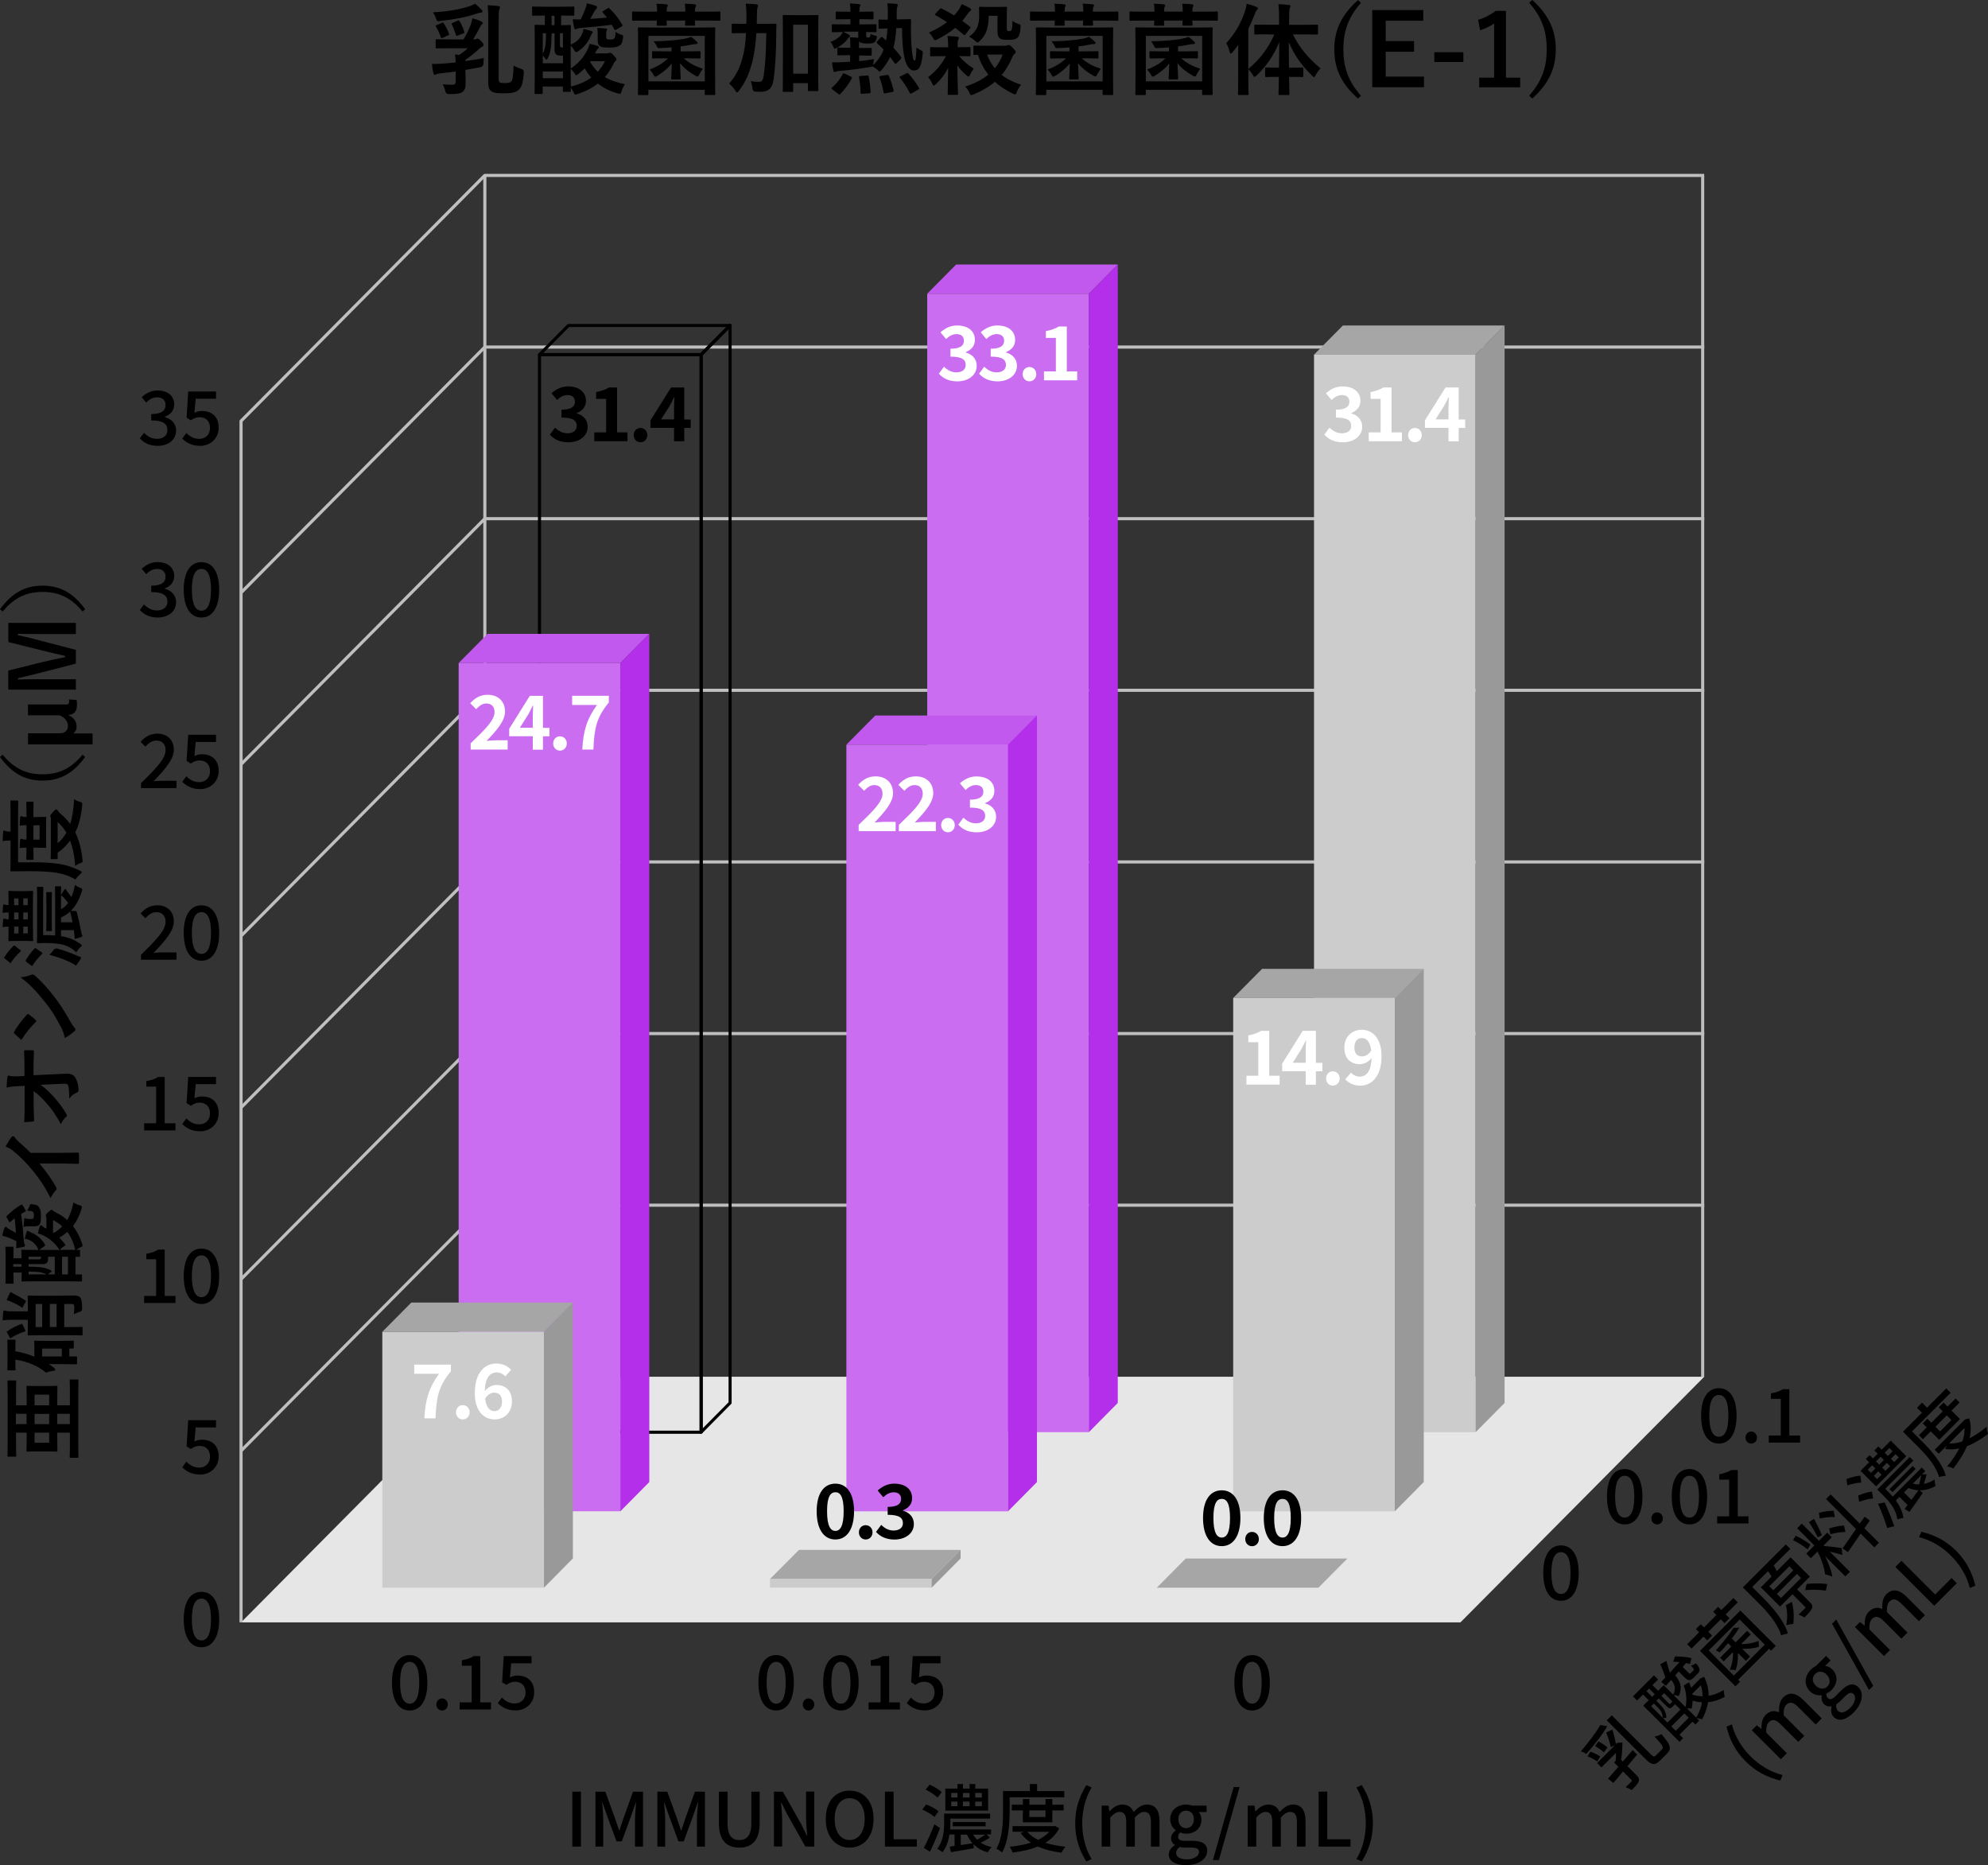 <?xml version="1.0" encoding="UTF-8"?>
<svg id="_レイヤー_2" data-name="レイヤー 2" xmlns="http://www.w3.org/2000/svg" viewBox="0 0 319.74 299.92">
  <rect x="0" y="0" width="319.74" height="299.92" fill="#333333" stroke="none"/>
  <defs>
    <style>
      .cls-1 {
        fill: #e6e6e6;
      }

      .cls-2 {
        fill: #ccc;
      }

      .cls-3 {
        fill: #ca6df0;
      }

      .cls-4 {
        fill: #a6a6a6;
      }

      .cls-5 {
        fill: #fff;
      }

      .cls-6 {
        fill: #c259ee;
      }

      .cls-7 {
        fill: #bfbfbf;
      }

      .cls-8 {
        fill: #999;
      }

      .cls-9 {
        fill: #b32fea;
      }
    </style>
  </defs>
  <g id="OL">
    <g>
      <g>
        <path class="cls-7" d="M38.95,95.48l-.35-.35,39.2-39.5s.11-.07.18-.07h196.12v.5H78.08l-39.13,39.43Z"/>
        <path class="cls-7" d="M38.95,123.08l-.35-.35,39.2-39.5s.11-.07.18-.07h196.12v.5H78.08l-39.13,39.43Z"/>
        <path class="cls-7" d="M38.95,150.68l-.35-.35,39.2-39.5s.11-.07.18-.07h196.12v.5H78.08l-39.13,39.43Z"/>
        <path class="cls-7" d="M38.95,178.28l-.35-.35,39.2-39.5s.11-.07.18-.07h196.12v.5H78.08l-39.13,39.43Z"/>
        <path class="cls-7" d="M38.95,205.88l-.35-.35,39.2-39.5s.11-.07.18-.07h196.12v.5H78.08l-39.13,39.43Z"/>
        <path class="cls-7" d="M38.95,233.48l-.35-.35,39.2-39.5s.11-.07.18-.07h196.12v.5H78.08l-39.13,39.43Z"/>
        <polygon class="cls-1" points="274.1 221.4 234.89 260.9 38.77 260.9 77.98 221.4 274.1 221.4"/>
        <path class="cls-7" d="M39.02,260.9h-.5V67.71c0-.07.03-.13.07-.18l39.2-39.5s.11-.07.18-.07h196.12v.5H78.08l-39.06,39.35v193.09Z"/>
        <rect class="cls-7" x="77.73" y="28.21" width=".5" height="193.19"/>
        <rect class="cls-7" x="273.6" y="28.21" width=".5" height="193.19"/>
      </g>
      <g>
        <path d="M74.86,11.56c0,.62.03,1.25.03,1.84,0,.69-.1,1.07-.51,1.39-.35.26-.85.34-2.16.34q-.5,0-.59-.43c-.1-.46-.24-.83-.42-1.15.48.05.91.08,1.49.08.45,0,.59-.1.59-.59v-1.54c-.78.11-1.55.21-2.22.27-.61.08-.78.11-.91.19-.08.05-.16.08-.26.08s-.16-.13-.19-.26c-.1-.42-.19-.94-.24-1.5.69.02,1.15-.02,1.82-.06.54-.03,1.23-.1,2-.18-.02-.43-.05-.83-.11-1.28l.7.06c.5-.34.94-.66,1.34-1.06h-2.98c-1.41,0-1.89.03-1.98.03-.18,0-.19-.02-.19-.18v-1.12c0-.16.02-.18.19-.18.1,0,.58.03,1.98.03h2.3c.56-.91.9-1.65,1.2-2.45.11-.29.19-.66.24-.95.5.14,1.01.3,1.41.5.18.08.26.18.26.27s-.03.16-.13.21c-.11.08-.24.27-.35.5-.26.51-.66,1.26-1.07,1.92h.13c.18,0,.27-.02.35-.05.06-.03.14-.08.22-.08.13,0,.27.08.59.4.32.34.38.48.38.62,0,.16-.11.24-.24.3-.16.06-.35.19-.61.45-.54.51-1.23,1.07-2.06,1.63,0,.06-.02.13-.02.21,1.04-.14,2.08-.3,2.98-.5-.03.3-.06.59-.06.88q-.02.51-.51.61c-.77.14-1.58.3-2.4.43v.29ZM77.46,1.58c.1.1.14.19.14.29,0,.11-.14.16-.3.16-.14,0-.43.1-.72.19-1.55.53-3.55.91-5.87,1.17-.42.05-.42.03-.56-.37-.14-.42-.35-.78-.51-1.04,2.48-.14,4.34-.48,5.75-.94.5-.16.72-.29,1.02-.45.37.3.75.67,1.06.99ZM71.05,3.67c.18-.08.24-.05.3.06.37.54.64,1.06.86,1.7.06.13.05.18-.14.26l-.86.38c-.21.1-.26.1-.3-.06-.22-.67-.45-1.15-.8-1.71-.08-.14-.06-.19.13-.27l.82-.35ZM73.6,3.33c.18-.08.22-.06.32.1.3.48.58,1.09.74,1.65.05.18.05.21-.14.29l-.9.35c-.21.08-.24.08-.29-.1-.18-.58-.42-1.2-.67-1.68-.08-.14-.06-.16.14-.26l.8-.35ZM78.53,3.59c0-1.38-.02-2.15-.11-2.75.62.02,1.2.08,1.7.13.21.03.3.08.3.21,0,.1-.06.24-.11.34-.08.19-.11.53-.11,2.14v8.8c0,.53.03.69.19.8.16.1.5.1.86.1.58,0,.82-.1.99-.27.18-.21.3-.74.37-2.56.29.21.8.42,1.26.56q.42.13.38.53c-.14,1.95-.42,2.48-.85,2.85-.46.38-1.1.54-2.24.54-.88,0-1.7-.03-2.06-.29-.38-.24-.58-.53-.58-1.57V3.59Z"/>
        <path d="M90.25,2.53v1.52c.93,0,1.28-.03,1.39-.03.16,0,.18.02.18.18,0,.1-.03.82-.03,2.91v.06c.91-.37,1.5-.93,1.87-1.79.13-.3.18-.53.18-.74.48.11.88.21,1.25.34.19.06.24.13.24.19,0,.08-.02.13-.1.21-.1.11-.18.27-.29.54-.4.98-1.09,1.74-1.95,2.32-.14.1-.24.14-.32.14-.13,0-.22-.13-.38-.42-.13-.21-.32-.46-.5-.64v3.71c1.23-.83,2.03-1.73,2.67-2.99.19-.38.29-.69.35-.99.46.08.85.19,1.23.3.18.06.27.13.27.22,0,.11-.06.18-.18.3-.1.1-.24.29-.38.59l-.06.13h1.87c.18,0,.27-.03.35-.06.05-.02.13-.05.21-.05.13,0,.29.1.62.46.27.3.42.48.42.61,0,.1-.06.19-.18.27-.11.1-.21.26-.35.54-.37.75-.82,1.44-1.36,2.03.91.54,1.98.9,3.23,1.15-.19.29-.4.71-.53,1.15-.14.45-.16.45-.66.32-1.2-.35-2.26-.86-3.15-1.57-.9.7-1.97,1.26-3.22,1.67-.18.06-.29.1-.37.1-.14,0-.19-.1-.32-.38-.13-.27-.27-.51-.46-.75,0,.34.02.48.02.51,0,.16-.02.18-.18.18h-.94c-.14,0-.16-.02-.16-.18v-.67h-3.25v1.04c0,.14-.02.16-.18.16h-.94c-.16,0-.18-.02-.18-.16,0-.11.03-.83.03-4.66v-2.69c0-2.58-.03-3.33-.03-3.44,0-.16.02-.18.18-.18.1,0,.46.03,1.47.03v-1.52h-.06c-1.3,0-1.71.03-1.81.03-.16,0-.18-.02-.18-.19v-1.1c0-.18.02-.19.18-.19.1,0,.51.03,1.81.03h2.82c1.3,0,1.73-.03,1.82-.03.14,0,.16.02.16.19v1.1c0,.18-.02.19-.16.19-.1,0-.53-.03-1.82-.03h-.14ZM88.72,5.35c-.02.74-.05,1.31-.06,1.74-.05.88-.22,1.63-.59,2.31-.06.13-.13.19-.19.19-.05,0-.1-.05-.16-.14-.13-.19-.27-.38-.42-.53v1.25h3.25v-1.23h-.3c-.29,0-.58-.02-.74-.14-.21-.16-.32-.38-.32-.9v-2.54h-.46ZM87.29,8.64c.29-.48.43-1.12.5-2.03.02-.34.03-.77.03-1.26h-.53v3.3ZM90.54,12.58v-1.09h-3.25v1.09h3.25ZM89.18,4.05v-1.52h-.46v1.52h.46ZM90.06,5.35v1.63c0,.24-.02.45.06.56.06.08.19.11.34.11h.08v-2.3h-.48ZM95.1,12.47c-.4-.45-.75-.93-1.06-1.47-.29.29-.62.58-.99.88-.19.14-.29.22-.37.22-.1,0-.16-.1-.3-.34-.18-.27-.32-.46-.59-.67,0,1.41,0,2.32.02,2.82,1.36-.3,2.43-.82,3.3-1.44ZM97.73,1.33c.16-.1.19-.08.3.03.75.72,1.49,1.63,2.03,2.58.1.16.1.22-.11.34l-.82.48c-.21.11-.24.11-.34-.06-.13-.24-.26-.48-.4-.72-1.62.22-3.23.38-4.96.51-.34.03-.5.06-.59.13-.08.05-.16.08-.27.08-.1,0-.19-.05-.22-.22-.1-.46-.18-.9-.24-1.39.48.03.86.03,1.28.03.26-.48.46-.93.69-1.52.14-.37.26-.74.3-1.07.61.13,1.02.26,1.39.38.18.06.26.13.26.26,0,.1-.05.18-.14.26-.1.1-.27.35-.4.59-.19.37-.37.67-.56,1.02.88-.05,1.78-.13,2.69-.22-.21-.27-.43-.53-.66-.77-.11-.13-.1-.19.06-.29l.7-.42ZM94.98,9.84l-.06.1c.34.62.75,1.15,1.22,1.6.48-.53.86-1.1,1.17-1.7h-2.32ZM97.49,5.91c0,.14.02.24.11.34.08.08.24.1.56.1s.46-.03.61-.14c.16-.13.21-.45.24-1.1.27.21.51.35.85.45.37.11.4.13.34.54-.1.74-.21,1.01-.58,1.23-.38.24-.77.32-1.54.32-1.18,0-1.34-.08-1.57-.22-.26-.16-.38-.48-.38-.96v-.74c0-.43,0-.85-.06-1.26.51.03.86.06,1.33.11.19.02.24.08.24.14,0,.08-.02.14-.06.22-.05.08-.08.22-.08.54v.43Z"/>
        <path d="M105.68,1.86c0-.48-.02-.9-.1-1.26.59.02,1.14.03,1.6.1.14.02.22.06.22.16,0,.08-.02.13-.08.24-.06.1-.1.34-.1.77h3.01c0-.48-.02-.9-.1-1.28.59.02,1.14.05,1.6.1.14.02.22.08.22.16s-.02.14-.08.26c-.06.1-.1.32-.1.77h1.9c1.44,0,1.92-.03,2.02-.03.16,0,.18.02.18.19v1.12c0,.16-.02.18-.18.18-.1,0-.58-.03-2.02-.03h-1.9c.02.38.03.59.03.66,0,.14-.02.16-.18.16h-1.26c-.16,0-.18-.02-.18-.16,0-.06.02-.27.02-.66h-2.99c.02.38.03.59.03.67,0,.14-.02.16-.18.16h-1.26c-.16,0-.18-.02-.18-.16,0-.08.02-.29.02-.67h-1.78c-1.42,0-1.92.03-2.02.03-.16,0-.18-.02-.18-.18v-1.12c0-.18.02-.19.18-.19.1,0,.59.03,2.02.03h1.79ZM102.78,15.29c-.16,0-.18-.02-.18-.18,0-.1.03-.78.03-4.43v-2.64c0-2.62-.03-3.34-.03-3.46,0-.16.02-.18.18-.18.11,0,.64.03,2.18.03h7.71c1.54,0,2.08-.03,2.18-.03.18,0,.19.02.19.18,0,.1-.03.83-.03,3.11v2.98c0,3.67.03,4.35.03,4.43,0,.16-.02.18-.19.18h-1.33c-.16,0-.18-.02-.18-.18v-.66h-9.06v.67c0,.16-.02.18-.18.18h-1.33ZM104.29,13.09h9.06v-7.32h-9.06v7.32ZM107.07,9.38c-1.42,0-1.9.03-2,.03-.18,0-.19-.02-.19-.18v-.82c0-.16.02-.18.19-.18.1,0,.58.03,2,.03h.94v-.64c-.62.05-1.26.1-1.86.11-.35.02-.4,0-.54-.34-.11-.26-.24-.45-.48-.75,1.86-.02,3.83-.19,4.93-.4.43-.08.83-.19,1.1-.32.3.22.67.53.9.77.11.11.14.16.14.24,0,.11-.13.16-.27.16-.22,0-.46.03-.67.08-.5.11-1.1.21-1.79.29v.8h1.02c1.41,0,1.9-.03,2-.03.16,0,.18.02.18.18v.82c0,.16-.02.18-.18.18-.1,0-.59-.03-2-.03h-.5c.82.78,1.9,1.3,3.06,1.68-.18.21-.43.59-.58.9-.11.24-.18.35-.29.35-.06,0-.18-.05-.34-.14-.93-.54-1.78-1.14-2.47-2.02.03,1.06.11,2.16.11,2.43,0,.18-.02.19-.18.19h-1.17c-.16,0-.18-.02-.18-.19,0-.27.08-1.34.1-2.37-.69.85-1.62,1.55-2.35,1.99-.16.1-.26.14-.32.14-.08,0-.14-.1-.26-.3-.18-.32-.46-.69-.64-.86,1.02-.37,2.11-.96,2.95-1.79h-.38Z"/>
        <path d="M121.65,5.33c-.11,1.75-.32,3.31-.66,4.64-.42,1.65-1.04,3.2-2.14,4.62-.14.18-.22.27-.3.27s-.14-.08-.27-.27c-.32-.5-.66-.85-1.01-1.14,1.09-1.28,1.7-2.46,2.13-4.08.34-1.22.51-2.46.59-4.05h-.21c-1.36,0-1.82.03-1.92.03-.16,0-.18-.02-.18-.18v-1.2c0-.16.02-.16.18-.16.1,0,.56.02,1.92.02h.26c.02-.3.02-.62.02-.98,0-.99-.03-1.49-.11-2.26.58.02,1.15.05,1.73.1.16.03.24.1.24.18,0,.11-.08.29-.11.45-.05.21-.08.61-.08,1.58,0,.32,0,.62-.02.93h1.04c1.38,0,1.84-.02,1.94-.02.16,0,.19.02.19.18-.03.54-.03,1.01-.03,1.52-.03,3.15-.18,5.7-.46,7.46-.21,1.25-.83,1.79-2.03,1.79-.32,0-.58,0-.88-.03q-.42-.03-.46-.54c-.05-.42-.14-.8-.29-1.15.5.1.9.13,1.33.13s.64-.18.77-.99c.22-1.39.37-3.7.42-6.85h-1.57ZM131.59,9.35c0,4.18.03,5.01.03,5.11,0,.18-.02.19-.18.19h-1.34c-.14,0-.16-.02-.16-.19v-1.09h-2.37v1.22c0,.18-.02.19-.19.19h-1.3c-.18,0-.19-.02-.19-.19,0-.1.03-.94.03-5.17v-2.91c0-2.93-.03-3.81-.03-3.92,0-.16.02-.18.19-.18.1,0,.5.03,1.67.03h2.03c1.17,0,1.57-.03,1.67-.03.16,0,.18.02.18.18,0,.1-.03.98-.03,3.46v3.31ZM127.57,3.97v7.88h2.37V3.97h-2.37Z"/>
        <path d="M135.73,5.17c.3.13.56.27.77.38.16.1.22.18.22.24s-.02.11-.11.18c-.1.06-.21.19-.29.3-.4.56-1.04,1.07-1.71,1.42-.18.08-.27.14-.34.14-.11,0-.16-.1-.26-.35-.13-.32-.29-.58-.45-.74.88-.32,1.46-.75,1.81-1.25.08-.11.13-.21.18-.34-1.12.02-1.54.03-1.62.03-.14,0-.16-.02-.16-.18v-.94c0-.14.02-.16.16-.16.1,0,.56.02,1.94.02h.91v-.83h-.46c-1.23,0-1.63.03-1.73.03-.16,0-.18-.02-.18-.18v-.9c0-.16.02-.18.18-.18.1,0,.5.03,1.73.03h.46c0-.62-.02-.99-.08-1.34.51.02,1.04.06,1.42.11.16.02.26.06.26.14,0,.1-.03.16-.08.26-.06.14-.08.34-.08.83h.38c1.23,0,1.62-.03,1.71-.03.16,0,.18.02.18.18v.9c0,.16-.02.18-.18.18-.1,0-.48-.03-1.71-.03h-.38v.83h.64c1.38,0,1.84-.02,1.94-.02.16,0,.18.02.18.16v.94c0,.16-.02.18-.18.18-.1,0-.48-.02-1.49-.03v.56c0,.18.02.26.13.3.08.03.18.03.26.03.1,0,.18-.03.22-.11.08-.13.1-.34.1-.45.21.1.45.18.67.22.37.08.4.1.3.48-.06.24-.13.4-.27.54-.19.21-.43.29-1.28.29-.72,0-1.1-.13-1.26-.35-.02.11-.02.26-.02.45v.62h.24c1.15,0,1.52-.03,1.62-.03.16,0,.18.02.18.18v.9c0,.16-.02.18-.18.18-.1,0-.46-.03-1.62-.03h-.22v.91c.8-.1,1.6-.19,2.4-.34-.05.18-.11.46-.13.77l-.02.21c.78-.77,1.33-1.55,1.68-2.5-.34-.35-.67-.69-1.04-1.01-.06-.06-.1-.1-.1-.13,0-.05.03-.1.11-.18l.54-.59c.16-.16.18-.19.29-.1l.61.54c.11-.58.18-1.22.21-1.94-.88.02-1.15.05-1.25.05-.16,0-.18-.02-.18-.18v-1.14c0-.16.02-.16.18-.16.08,0,.38.03,1.3.03.02-.27.02-.53.02-.82,0-.9-.02-1.38-.08-1.81.51.02.9.03,1.38.08.19.02.3.1.3.18,0,.11-.05.22-.1.35-.06.14-.08.42-.08,1.1v.88l.77-.02c.94-.02,1.26-.03,1.36-.03.14,0,.18.03.18.19-.02.64-.02,1.2-.02,1.71,0,.8.05,2.07.14,2.99.14,1.46.27,1.76.46,1.76.14,0,.22-.3.3-2.1.19.18.48.35.72.46.32.16.3.21.27.58-.21,2.26-.69,2.67-1.42,2.67s-1.26-.9-1.52-2.11c-.27-1.26-.37-2.72-.38-4.72l-.93.02c-.08,1.25-.21,2.26-.45,3.14.43.48.85.98,1.18,1.46.05.08.1.14.1.19s-.03.11-.11.19l-.64.64c-.18.16-.21.18-.32.03-.26-.35-.5-.69-.75-1.01-.34.72-.77,1.38-1.34,2.05-.16.19-.24.29-.34.29-.08,0-.18-.1-.37-.29-.22-.21-.51-.4-.78-.53-.06.03-.18.06-.48.11-1.6.26-3.2.48-4.61.59-.4.03-.59.06-.7.11-.1.03-.19.08-.29.08s-.18-.08-.21-.22c-.11-.4-.18-.88-.22-1.34.61.02,1.01.02,1.73-.02.4-.02.78-.05,1.18-.08v-1.04h-.24c-1.15,0-1.52.03-1.62.03-.16,0-.18-.02-.18-.18v-.9c0-.16.02-.18.18-.18.1,0,.46.03,1.62.03h.27v-.59c0-.51-.02-.8-.06-1.09.4,0,1.01.05,1.34.08v-.99h-2.32ZM136.83,12.31c.22.11.22.13.16.3-.51.96-1.1,1.75-1.83,2.48-.06.06-.11.1-.16.1s-.1-.03-.19-.1l-.93-.71c-.21-.16-.21-.19-.06-.3.7-.61,1.31-1.34,1.73-2.19.08-.14.1-.13.34-.03l.94.45ZM138.67,15.08c-.22.02-.26.02-.26-.16-.02-.88-.1-1.68-.24-2.48-.03-.18.02-.21.24-.22l1.04-.08c.21-.02.22,0,.26.16.19.83.27,1.65.32,2.48,0,.16-.03.21-.22.22l-1.14.08ZM142.4,15c-.22.03-.26.02-.29-.14-.16-.85-.34-1.62-.66-2.39-.06-.16-.03-.21.19-.24l.99-.18c.19-.03.24-.05.32.13.32.72.59,1.58.77,2.35.03.16.02.21-.21.26l-1.12.21ZM145.75,11.81c.19-.1.24-.1.35.02.62.67,1.22,1.5,1.7,2.29.08.14.06.19-.13.3l-1.04.58c-.19.1-.24.1-.3-.05-.45-.91-.99-1.7-1.58-2.42-.1-.13-.1-.18.11-.27l.9-.45Z"/>
        <path d="M152.51,7.6c-.02-.7-.03-1.18-.13-1.81.58.02,1.04.05,1.58.11.16.02.26.1.26.18,0,.13-.05.22-.1.32-.1.18-.1.48-.1,1.2h.1c1.3,0,1.71-.03,1.81-.03.14,0,.16.02.16.18v1.12c0,.16-.02.18-.16.18-.1,0-.5-.03-1.67-.03.64.78,1.47,1.47,2.35,2.02-.22.29-.42.62-.56.93-.11.24-.18.35-.27.35-.08,0-.18-.06-.34-.21-.56-.48-1.06-1.02-1.46-1.58.02,2.45.1,4.13.1,4.56,0,.14-.02.16-.18.16h-1.3c-.16,0-.18-.02-.18-.16,0-.42.05-1.95.08-4.19-.48.98-1.14,1.84-1.98,2.64-.16.14-.26.22-.34.22-.1,0-.14-.1-.24-.3-.18-.42-.42-.8-.67-1.04,1.25-.98,2.16-2.02,2.86-3.39h-.54c-1.28,0-1.71.03-1.81.03-.16,0-.18-.02-.18-.18v-1.12c0-.16.02-.18.18-.18.1,0,.53.03,1.81.03h.9ZM151.13,1.47c.14-.16.19-.16.32-.1.66.34,1.34.7,2,1.12.22-.24.43-.48.62-.74.27-.38.46-.74.59-1.09.51.21.96.42,1.31.64.18.11.22.18.22.27s-.1.19-.21.26c-.11.06-.27.29-.51.62-.22.32-.46.62-.71.91.42.29.83.61,1.22.91.08.06.11.11.11.16s-.03.1-.11.19l-.67.88c-.16.19-.18.19-.3.1-.46-.4-.93-.77-1.38-1.12-.77.66-1.7,1.25-2.88,1.86-.18.08-.27.13-.35.13-.13,0-.19-.11-.35-.38-.18-.34-.4-.61-.64-.85,1.22-.53,2.14-1.09,2.9-1.68-.61-.4-1.22-.77-1.82-1.1-.08-.03-.13-.06-.13-.11,0-.03.03-.08.11-.16l.66-.72ZM161.67,7.35c.16,0,.27-.03.35-.06.06-.03.14-.06.22-.06.13,0,.32.13.64.46.37.37.48.58.48.69,0,.1-.05.16-.16.26-.16.1-.22.18-.37.51-.45,1.07-.99,2.03-1.73,2.9.86.67,1.9,1.17,3.12,1.58-.29.35-.51.72-.67,1.14-.11.29-.16.42-.29.42-.08,0-.19-.06-.38-.14-1.07-.53-2.03-1.14-2.87-1.89-.9.77-2.03,1.44-3.42,2.02-.18.08-.29.11-.37.11-.13,0-.19-.1-.3-.37-.18-.4-.45-.78-.69-.99,1.57-.51,2.79-1.17,3.73-1.92-.7-.9-1.26-1.94-1.68-3.2-.32,0-.5.02-.54.02-.16,0-.18-.02-.18-.18v-1.14c0-.16.02-.18.18-.18.11,0,.54.03,1.87.03h3.06ZM159.02,2.53c0,1.9-.42,3.15-1.46,4.07-.18.16-.26.24-.35.24s-.19-.1-.4-.29c-.32-.3-.66-.51-.94-.66,1.2-.88,1.62-1.71,1.62-3.44,0-.7-.03-1.07-.03-1.18,0-.16.02-.18.18-.18.1,0,.35.03,1.31.03h1.5c.93,0,1.22-.03,1.33-.03.16,0,.18.02.18.18,0,.11-.03.51-.03,1.33v1.99c0,.19.02.27.08.34.06.06.14.08.34.08.1,0,.27-.05.34-.18.1-.19.13-.54.16-1.49.32.26.61.4,1.01.53.27.08.32.14.29.48-.08.96-.19,1.38-.46,1.68-.3.27-.69.38-1.49.38-.7,0-1.12-.02-1.42-.27-.24-.21-.35-.54-.35-1.1v-2.5h-1.38ZM158.75,8.77c.32.86.74,1.6,1.25,2.21.56-.66.98-1.41,1.26-2.21h-2.51Z"/>
        <path d="M169.68,1.86c0-.48-.02-.9-.1-1.26.59.02,1.14.03,1.6.1.14.02.22.06.22.16,0,.08-.02.13-.08.24-.06.1-.1.34-.1.77h3.01c0-.48-.02-.9-.1-1.28.59.02,1.14.05,1.6.1.14.02.22.08.22.16s-.02.14-.08.26c-.06.1-.1.32-.1.77h1.9c1.44,0,1.92-.03,2.02-.03.16,0,.18.02.18.19v1.12c0,.16-.02.18-.18.18-.1,0-.58-.03-2.02-.03h-1.9c.02.38.03.59.03.66,0,.14-.02.16-.18.16h-1.26c-.16,0-.18-.02-.18-.16,0-.06.02-.27.02-.66h-2.99c.02.38.03.59.03.67,0,.14-.02.16-.18.16h-1.26c-.16,0-.18-.02-.18-.16,0-.08.02-.29.02-.67h-1.78c-1.42,0-1.92.03-2.02.03-.16,0-.18-.02-.18-.18v-1.12c0-.18.02-.19.18-.19.1,0,.59.03,2.02.03h1.79ZM166.78,15.29c-.16,0-.18-.02-.18-.18,0-.1.03-.78.03-4.43v-2.64c0-2.62-.03-3.34-.03-3.46,0-.16.02-.18.18-.18.11,0,.64.03,2.18.03h7.71c1.54,0,2.08-.03,2.18-.03.18,0,.19.02.19.18,0,.1-.03.83-.03,3.11v2.98c0,3.67.03,4.35.03,4.43,0,.16-.02.18-.19.18h-1.33c-.16,0-.18-.02-.18-.18v-.66h-9.06v.67c0,.16-.02.18-.18.18h-1.33ZM168.29,13.09h9.06v-7.32h-9.06v7.32ZM171.07,9.38c-1.42,0-1.91.03-2,.03-.18,0-.19-.02-.19-.18v-.82c0-.16.02-.18.19-.18.1,0,.58.03,2,.03h.94v-.64c-.62.05-1.26.1-1.86.11-.35.02-.4,0-.54-.34-.11-.26-.24-.45-.48-.75,1.86-.02,3.83-.19,4.93-.4.43-.08.83-.19,1.1-.32.3.22.67.53.9.77.11.11.14.16.14.24,0,.11-.13.16-.27.16-.22,0-.46.03-.67.08-.5.11-1.1.21-1.79.29v.8h1.02c1.41,0,1.91-.03,2-.03.16,0,.18.02.18.18v.82c0,.16-.02.18-.18.18-.1,0-.59-.03-2-.03h-.5c.82.78,1.9,1.3,3.06,1.68-.18.21-.43.59-.58.9-.11.24-.18.35-.29.35-.06,0-.18-.05-.34-.14-.93-.54-1.78-1.14-2.46-2.02.03,1.06.11,2.16.11,2.43,0,.18-.02.19-.18.19h-1.17c-.16,0-.18-.02-.18-.19,0-.27.08-1.34.1-2.37-.69.85-1.62,1.55-2.35,1.99-.16.1-.26.14-.32.14-.08,0-.14-.1-.26-.3-.18-.32-.46-.69-.64-.86,1.02-.37,2.11-.96,2.95-1.79h-.38Z"/>
        <path d="M185.68,1.86c0-.48-.02-.9-.1-1.26.59.02,1.14.03,1.6.1.14.02.22.06.22.16,0,.08-.02.13-.08.24-.06.1-.1.34-.1.77h3.01c0-.48-.02-.9-.1-1.28.59.02,1.14.05,1.6.1.14.02.22.08.22.16s-.02.14-.08.26c-.06.1-.1.32-.1.77h1.9c1.44,0,1.92-.03,2.02-.03.16,0,.18.02.18.19v1.12c0,.16-.02.18-.18.18-.1,0-.58-.03-2.02-.03h-1.9c.02.38.03.59.03.66,0,.14-.02.16-.18.16h-1.26c-.16,0-.18-.02-.18-.16,0-.06.02-.27.02-.66h-2.99c.02.38.03.59.03.67,0,.14-.02.16-.18.16h-1.26c-.16,0-.18-.02-.18-.16,0-.08.02-.29.02-.67h-1.78c-1.42,0-1.92.03-2.02.03-.16,0-.18-.02-.18-.18v-1.12c0-.18.02-.19.18-.19.1,0,.59.03,2.02.03h1.79ZM182.78,15.29c-.16,0-.18-.02-.18-.18,0-.1.03-.78.03-4.43v-2.64c0-2.62-.03-3.34-.03-3.46,0-.16.02-.18.18-.18.11,0,.64.03,2.18.03h7.71c1.54,0,2.08-.03,2.18-.03.18,0,.19.02.19.18,0,.1-.03.83-.03,3.11v2.98c0,3.67.03,4.35.03,4.43,0,.16-.02.18-.19.18h-1.33c-.16,0-.18-.02-.18-.18v-.66h-9.06v.67c0,.16-.02.18-.18.18h-1.33ZM184.29,13.09h9.06v-7.32h-9.06v7.32ZM187.07,9.38c-1.42,0-1.91.03-2,.03-.18,0-.19-.02-.19-.18v-.82c0-.16.02-.18.19-.18.1,0,.58.03,2,.03h.94v-.64c-.62.05-1.26.1-1.86.11-.35.02-.4,0-.54-.34-.11-.26-.24-.45-.48-.75,1.86-.02,3.83-.19,4.93-.4.43-.08.83-.19,1.1-.32.3.22.67.53.9.77.11.11.14.16.14.24,0,.11-.13.16-.27.16-.22,0-.46.03-.67.08-.5.11-1.1.21-1.79.29v.8h1.02c1.41,0,1.91-.03,2-.03.16,0,.18.02.18.18v.82c0,.16-.02.18-.18.18-.1,0-.59-.03-2-.03h-.5c.82.78,1.9,1.3,3.06,1.68-.18.21-.43.59-.58.9-.11.24-.18.35-.29.35-.06,0-.18-.05-.34-.14-.93-.54-1.78-1.14-2.46-2.02.03,1.06.11,2.16.11,2.43,0,.18-.02.19-.18.19h-1.17c-.16,0-.18-.02-.18-.19,0-.27.08-1.34.1-2.37-.69.85-1.62,1.55-2.35,1.99-.16.1-.26.14-.32.14-.08,0-.14-.1-.26-.3-.18-.32-.46-.69-.64-.86,1.02-.37,2.11-.96,2.95-1.79h-.38Z"/>
        <path d="M204.1,5.52c-1.57,0-2.1.03-2.19.03-.16,0-.18-.02-.18-.18v-1.23c0-.18.02-.18.18-.18.1,0,.62.02,2.19.02h1.62v-1.04c0-1.02-.03-1.58-.11-2.27.58.02,1.14.05,1.68.13.16,0,.26.08.26.16,0,.13-.06.22-.11.34-.08.19-.1.53-.1,1.62v1.07h2.27c1.55,0,2.1-.02,2.21-.02.14,0,.16,0,.16.18v1.23c0,.16-.02.18-.16.18-.11,0-.66-.03-2.21-.03h-1.67c1.1,2.16,2.29,3.65,4.45,5.47-.34.34-.59.69-.78,1.07-.11.22-.18.34-.26.34s-.18-.1-.34-.26c-1.84-1.81-2.87-3.38-3.73-5.38,0,1.44.02,2.87.03,4.11h.37c1.25,0,1.65-.03,1.75-.03.16,0,.18.02.18.18v1.17c0,.18-.02.19-.18.19-.1,0-.5-.03-1.75-.03h-.35c.02,1.52.05,2.58.05,2.74s-.02.18-.18.18h-1.38c-.18,0-.19-.02-.19-.18s.03-1.23.06-2.74h-.29c-1.25,0-1.65.03-1.75.03-.16,0-.18-.02-.18-.19v-1.17c0-.16.02-.18.18-.18.1,0,.5.03,1.75.03h.3c.03-1.25.05-2.67.05-4.1-.91,2.16-2.06,3.87-3.65,5.35-.16.14-.26.24-.34.24s-.14-.1-.26-.3c-.22-.38-.48-.69-.72-.94v1.54c0,1.57.03,2.35.03,2.43,0,.16-.02.18-.18.18h-1.36c-.14,0-.16-.02-.16-.18,0-.1.03-.87.03-2.43v-3.63c0-.53,0-1.17.02-1.81-.3.4-.61.8-.93,1.17-.11.13-.21.21-.29.21s-.13-.1-.18-.29c-.11-.51-.34-1.06-.54-1.38,1.38-1.5,2.43-3.3,3.04-5.2.11-.38.21-.74.24-1.14.58.14,1.09.3,1.55.5.18.08.26.13.26.24s-.05.18-.18.29c-.1.1-.18.22-.32.64-.3.78-.64,1.57-1.04,2.34v6.48c1.78-1.49,3.14-3.19,4.19-5.55h-.9Z"/>
        <path d="M218.89.45c-2.1,2.38-2.83,4.67-2.83,7.48s.74,5.09,2.83,7.47l-.48.45c-2.66-2.35-3.81-4.82-3.81-7.92s1.17-5.55,3.81-7.92l.48.45Z"/>
        <path d="M228.9,3.33h-6.03v3.28h4.56v1.71h-4.56v4h6.16v1.71h-8.32V1.62h8.2v1.71Z"/>
        <path d="M235.36,9.97h-4.67v-1.57h4.67v1.57Z"/>
        <path d="M242.21,12.49h2.29v1.55h-6.59v-1.55h2.4V3.78c-.61.42-1.38.8-2.26,1.09l-.32-1.68c1.06-.3,2-.82,2.85-1.44h1.63v10.74Z"/>
        <path d="M246.44,0c2.62,2.37,3.79,4.85,3.79,7.92s-1.15,5.57-3.79,7.92l-.5-.45c2.1-2.38,2.83-4.66,2.83-7.47s-.72-5.09-2.83-7.48l.5-.45Z"/>
      </g>
      <path d="M29.55,260.41c0-2.89,1.1-4.42,2.85-4.42s2.85,1.55,2.85,4.42-1.09,4.49-2.85,4.49-2.85-1.6-2.85-4.49ZM33.94,260.41c0-2.47-.64-3.33-1.54-3.33s-1.54.86-1.54,3.33.64,3.39,1.54,3.39,1.54-.92,1.54-3.39Z"/>
      <path d="M29.31,235.96l.66-.9c.5.5,1.14.95,2.06.95,1,0,1.75-.67,1.75-1.76s-.67-1.73-1.68-1.73c-.56,0-.9.17-1.42.5l-.67-.43.26-4.2h4.47v1.16h-3.27l-.2,2.27c.38-.19.73-.3,1.21-.3,1.48,0,2.69.83,2.69,2.67s-1.43,2.94-2.97,2.94c-1.39,0-2.27-.56-2.89-1.18Z"/>
      <g>
        <path d="M23.18,208.4h1.93v-5.9h-1.58v-.88c.83-.14,1.42-.36,1.92-.67h1.04v7.45h1.73v1.14h-5.04v-1.14Z"/>
        <path d="M29.55,205.21c0-2.89,1.1-4.42,2.85-4.42s2.85,1.55,2.85,4.42-1.09,4.49-2.85,4.49-2.85-1.6-2.85-4.49ZM33.94,205.21c0-2.47-.64-3.33-1.54-3.33s-1.54.86-1.54,3.33.64,3.39,1.54,3.39,1.54-.92,1.54-3.39Z"/>
      </g>
      <g>
        <path d="M23.18,180.64h1.93v-5.9h-1.58v-.88c.83-.14,1.42-.36,1.92-.67h1.04v7.45h1.73v1.14h-5.04v-1.14Z"/>
        <path d="M29.31,180.76l.66-.9c.5.5,1.14.95,2.06.95,1,0,1.75-.67,1.75-1.76s-.67-1.73-1.68-1.73c-.56,0-.9.17-1.42.5l-.67-.43.26-4.2h4.47v1.16h-3.27l-.2,2.27c.38-.19.73-.3,1.21-.3,1.48,0,2.69.83,2.69,2.67s-1.43,2.94-2.97,2.94c-1.39,0-2.27-.56-2.89-1.18Z"/>
      </g>
      <g>
        <path d="M22.68,153.54c2.46-2.41,3.95-3.95,3.95-5.29,0-.94-.5-1.56-1.5-1.56-.7,0-1.27.44-1.74.98l-.78-.77c.76-.82,1.54-1.32,2.69-1.32,1.62,0,2.66,1.03,2.66,2.59s-1.43,3.15-3.26,5.07c.44-.05,1.01-.08,1.44-.08h2.24v1.18h-5.7v-.8Z"/>
        <path d="M29.55,150.01c0-2.89,1.1-4.42,2.85-4.42s2.85,1.55,2.85,4.42-1.09,4.49-2.85,4.49-2.85-1.6-2.85-4.49ZM33.94,150.01c0-2.47-.64-3.33-1.54-3.33s-1.54.86-1.54,3.33.64,3.39,1.54,3.39,1.54-.92,1.54-3.39Z"/>
      </g>
      <g>
        <path d="M22.68,125.94c2.46-2.41,3.95-3.95,3.95-5.29,0-.94-.5-1.56-1.5-1.56-.7,0-1.27.44-1.74.98l-.78-.77c.76-.82,1.54-1.32,2.69-1.32,1.62,0,2.66,1.03,2.66,2.59s-1.43,3.15-3.26,5.07c.44-.05,1.01-.08,1.44-.08h2.24v1.18h-5.7v-.8Z"/>
        <path d="M29.31,125.73l.66-.9c.5.5,1.14.95,2.06.95,1,0,1.75-.67,1.75-1.76s-.67-1.73-1.68-1.73c-.56,0-.9.17-1.42.5l-.67-.43.26-4.2h4.47v1.16h-3.27l-.2,2.27c.38-.19.73-.3,1.21-.3,1.48,0,2.69.83,2.69,2.67s-1.43,2.94-2.97,2.94c-1.39,0-2.27-.56-2.89-1.18Z"/>
      </g>
      <g>
        <path d="M22.49,98.09l.67-.89c.52.53,1.18.97,2.09.97,1,0,1.68-.54,1.68-1.4,0-.95-.62-1.56-2.61-1.56v-1.02c1.74,0,2.31-.64,2.31-1.46,0-.77-.52-1.24-1.36-1.24-.68,0-1.26.33-1.76.84l-.72-.86c.7-.64,1.51-1.08,2.53-1.08,1.58,0,2.7.82,2.7,2.23,0,1-.59,1.66-1.52,2v.06c1.02.25,1.82,1,1.82,2.16,0,1.55-1.33,2.46-2.95,2.46-1.39,0-2.29-.55-2.88-1.21Z"/>
        <path d="M29.55,94.82c0-2.89,1.1-4.42,2.85-4.42s2.85,1.55,2.85,4.42-1.09,4.49-2.85,4.49-2.85-1.6-2.85-4.49ZM33.94,94.82c0-2.47-.64-3.33-1.54-3.33s-1.54.86-1.54,3.33.64,3.39,1.54,3.39,1.54-.92,1.54-3.39Z"/>
      </g>
      <g>
        <path d="M22.49,70.49l.67-.89c.52.53,1.18.97,2.09.97,1,0,1.68-.54,1.68-1.4,0-.95-.62-1.56-2.61-1.56v-1.02c1.74,0,2.31-.64,2.31-1.46,0-.77-.52-1.24-1.36-1.24-.68,0-1.26.33-1.76.84l-.72-.86c.7-.64,1.51-1.08,2.53-1.08,1.58,0,2.7.82,2.7,2.23,0,1-.59,1.66-1.52,2v.06c1.02.25,1.82,1,1.82,2.16,0,1.55-1.33,2.46-2.95,2.46-1.39,0-2.29-.55-2.88-1.21Z"/>
        <path d="M29.31,70.53l.66-.9c.5.5,1.14.95,2.06.95,1,0,1.75-.67,1.75-1.76s-.67-1.73-1.68-1.73c-.56,0-.9.17-1.42.5l-.67-.43.26-4.2h4.47v1.16h-3.27l-.2,2.27c.38-.19.73-.3,1.21-.3,1.48,0,2.69.83,2.69,2.67s-1.43,2.94-2.97,2.94c-1.39,0-2.27-.56-2.89-1.18Z"/>
      </g>
      <g>
        <path d="M63.04,270.58c0-2.89,1.1-4.42,2.85-4.42s2.85,1.55,2.85,4.42-1.09,4.49-2.85,4.49-2.85-1.6-2.85-4.49ZM67.43,270.58c0-2.47-.64-3.33-1.54-3.33s-1.54.86-1.54,3.33.64,3.39,1.54,3.39,1.54-.92,1.54-3.39Z"/>
        <path d="M70.18,274.11c0-.58.41-.98.92-.98s.92.41.92.98-.41.96-.92.96-.92-.4-.92-.96Z"/>
        <path d="M73.93,273.77h1.93v-5.9h-1.58v-.88c.83-.14,1.42-.36,1.92-.67h1.04v7.45h1.73v1.14h-5.04v-1.14Z"/>
        <path d="M80.06,273.89l.66-.9c.5.5,1.14.95,2.06.95,1,0,1.75-.67,1.75-1.76s-.67-1.73-1.68-1.73c-.56,0-.9.17-1.42.5l-.67-.43.26-4.2h4.47v1.16h-3.27l-.2,2.27c.38-.19.73-.3,1.21-.3,1.48,0,2.69.83,2.69,2.67s-1.43,2.94-2.97,2.94c-1.39,0-2.27-.56-2.89-1.18Z"/>
      </g>
      <g>
        <path d="M121.98,270.58c0-2.89,1.1-4.42,2.85-4.42s2.85,1.55,2.85,4.42-1.09,4.49-2.85,4.49-2.85-1.6-2.85-4.49ZM126.37,270.58c0-2.47-.64-3.33-1.53-3.33s-1.54.86-1.54,3.33.64,3.39,1.54,3.39,1.53-.92,1.53-3.39Z"/>
        <path d="M129.12,274.11c0-.58.41-.98.92-.98s.92.41.92.98-.41.96-.92.96-.92-.4-.92-.96Z"/>
        <path d="M132.4,270.58c0-2.89,1.1-4.42,2.85-4.42s2.85,1.55,2.85,4.42-1.09,4.49-2.85,4.49-2.85-1.6-2.85-4.49ZM136.79,270.58c0-2.47-.64-3.33-1.54-3.33s-1.54.86-1.54,3.33.64,3.39,1.54,3.39,1.54-.92,1.54-3.39Z"/>
        <path d="M139.7,273.77h1.93v-5.9h-1.58v-.88c.83-.14,1.42-.36,1.92-.67h1.04v7.45h1.73v1.14h-5.04v-1.14Z"/>
        <path d="M145.84,273.89l.66-.9c.5.5,1.14.95,2.06.95,1,0,1.75-.67,1.75-1.76s-.67-1.73-1.68-1.73c-.56,0-.9.17-1.42.5l-.67-.43.26-4.2h4.47v1.16h-3.27l-.2,2.27c.38-.19.73-.3,1.21-.3,1.48,0,2.69.83,2.69,2.67s-1.43,2.94-2.97,2.94c-1.39,0-2.27-.56-2.89-1.18Z"/>
      </g>
      <path d="M198.53,270.58c0-2.89,1.1-4.42,2.85-4.42s2.85,1.55,2.85,4.42-1.09,4.49-2.85,4.49-2.85-1.6-2.85-4.49ZM202.92,270.58c0-2.47-.64-3.33-1.54-3.33s-1.54.86-1.54,3.33.64,3.39,1.54,3.39,1.54-.92,1.54-3.39Z"/>
      <path d="M248.21,252.94c0-2.89,1.1-4.42,2.85-4.42s2.85,1.55,2.85,4.42-1.09,4.49-2.85,4.49-2.85-1.6-2.85-4.49ZM252.6,252.94c0-2.47-.64-3.33-1.54-3.33s-1.54.86-1.54,3.33.64,3.39,1.54,3.39,1.54-.92,1.54-3.39Z"/>
      <g>
        <path d="M258.46,240.66c0-2.89,1.1-4.42,2.85-4.42s2.85,1.55,2.85,4.42-1.09,4.49-2.85,4.49-2.85-1.6-2.85-4.49ZM262.85,240.66c0-2.47-.64-3.33-1.54-3.33s-1.54.86-1.54,3.33.64,3.39,1.54,3.39,1.54-.92,1.54-3.39Z"/>
        <path d="M265.6,244.19c0-.58.41-.98.92-.98s.92.41.92.98-.41.96-.92.96-.92-.4-.92-.96Z"/>
        <path d="M268.87,240.66c0-2.89,1.1-4.42,2.85-4.42s2.85,1.55,2.85,4.42-1.09,4.49-2.85,4.49-2.85-1.6-2.85-4.49ZM273.26,240.66c0-2.47-.64-3.33-1.54-3.33s-1.54.86-1.54,3.33.64,3.39,1.54,3.39,1.54-.92,1.54-3.39Z"/>
        <path d="M276.18,243.85h1.93v-5.9h-1.58v-.88c.83-.14,1.42-.36,1.92-.67h1.04v7.45h1.73v1.14h-5.04v-1.14Z"/>
      </g>
      <g>
        <path d="M273.6,227.66c0-2.89,1.1-4.42,2.85-4.42s2.85,1.55,2.85,4.42-1.09,4.49-2.85,4.49-2.85-1.6-2.85-4.49ZM277.99,227.66c0-2.47-.64-3.33-1.54-3.33s-1.54.86-1.54,3.33.64,3.39,1.54,3.39,1.54-.92,1.54-3.39Z"/>
        <path d="M280.74,231.19c0-.58.41-.98.92-.98s.92.41.92.98-.41.96-.92.96-.92-.4-.92-.96Z"/>
        <path d="M284.48,230.85h1.93v-5.9h-1.58v-.88c.83-.14,1.42-.36,1.92-.67h1.04v7.45h1.73v1.14h-5.04v-1.14Z"/>
      </g>
      <g>
        <path d="M92.05,288.12h1.39v8.84h-1.39v-8.84Z"/>
        <path d="M95.76,288.12h1.6l1.62,4.47c.2.59.38,1.19.59,1.77h.06c.2-.59.37-1.19.58-1.77l1.6-4.47h1.61v8.84h-1.29v-4.37c0-.79.11-1.93.18-2.73h-.05l-.71,2.04-1.54,4.21h-.86l-1.55-4.21-.7-2.04h-.05c.06.8.17,1.94.17,2.73v4.37h-1.25v-8.84Z"/>
        <path d="M105.72,288.12h1.6l1.62,4.47c.2.59.38,1.19.59,1.77h.06c.2-.59.37-1.19.58-1.77l1.6-4.47h1.61v8.84h-1.29v-4.37c0-.79.11-1.93.18-2.73h-.05l-.71,2.04-1.54,4.21h-.86l-1.55-4.21-.7-2.04h-.05c.06.8.17,1.94.17,2.73v4.37h-1.25v-8.84Z"/>
        <path d="M115.63,293.17v-5.05h1.39v5.15c0,1.99.79,2.64,1.89,2.64s1.93-.65,1.93-2.64v-5.15h1.34v5.05c0,2.88-1.32,3.95-3.27,3.95s-3.29-1.07-3.29-3.95Z"/>
        <path d="M124.48,288.12h1.43l2.93,5.19.92,1.87h.06c-.07-.91-.18-1.98-.18-2.94v-4.13h1.32v8.84h-1.43l-2.93-5.21-.92-1.85h-.06c.07.91.18,1.93.18,2.89v4.16h-1.32v-8.84Z"/>
        <path d="M132.81,292.51c0-2.84,1.57-4.55,3.84-4.55s3.85,1.7,3.85,4.55-1.58,4.61-3.85,4.61-3.84-1.76-3.84-4.61ZM139.07,292.51c0-2.08-.96-3.33-2.42-3.33s-2.41,1.26-2.41,3.33.95,3.39,2.41,3.39,2.42-1.33,2.42-3.39Z"/>
        <path d="M142.33,288.12h1.39v7.66h3.74v1.18h-5.13v-8.84Z"/>
        <path d="M150.31,292.2c-.41-.38-1.27-.9-1.97-1.2l.61-.82c.71.26,1.57.72,2,1.1l-.65.91ZM151.19,293.98c-.47,1.26-1.07,2.67-1.61,3.8l-1-.61c.49-.92,1.2-2.45,1.7-3.8l.9.61ZM150.79,289.07c-.4-.4-1.22-.94-1.91-1.28l.64-.8c.67.3,1.52.79,1.94,1.2l-.67.89ZM159.18,295.52c-.44.31-.96.59-1.43.8.49.34,1.08.58,1.74.72-.23.2-.49.59-.62.84-.94-.25-1.7-.7-2.3-1.31l.04.65c-1.27.24-2.63.48-3.66.63l-.2-.89.78-.11v-1.84h-.82c-.17,1.01-.49,2.05-1.13,2.85-.18-.17-.61-.44-.85-.55,1-1.23,1.12-2.93,1.12-4.12v-1.54h7.39v.81h-6.39v.73c0,.31-.01.65-.04,1.01h6.58v.8h-.73l.53.49ZM158.91,291.17h-6.87v-3.54h1.96v-.74h.88v.74h1.07v-.74h.91v.74h2.06v3.54ZM152.99,289.06h1.01v-.73h-1.01v.73ZM152.99,290.46h1.01v-.74h-1.01v.74ZM153.24,293.69v-.68h5.28v.68h-5.28ZM156.42,296.42c-.36-.41-.66-.88-.89-1.39h-1.01v1.68l1.9-.29ZM154.87,288.33v.73h1.07v-.73h-1.07ZM154.87,289.72v.74h1.07v-.74h-1.07ZM156.51,295.03c.17.3.38.56.64.82.43-.24.95-.55,1.31-.82h-1.94ZM157.92,288.33h-1.07v.73h1.07v-.73ZM157.92,289.72h-1.07v.74h1.07v-.74Z"/>
        <path d="M162.38,291.41c0,1.88-.17,4.66-1.21,6.49-.2-.18-.67-.5-.91-.61.97-1.7,1.06-4.14,1.06-5.88v-3.38h4.32v-1.13h1.16v1.13h4.37v1h-8.78v2.39ZM170.36,294.01c-.5,1-1.28,1.75-2.23,2.33.96.31,2.06.52,3.25.64-.23.23-.52.67-.65.96-1.42-.18-2.7-.5-3.8-1-1.21.5-2.62.8-4.08.98-.08-.28-.29-.71-.47-.94,1.21-.12,2.39-.32,3.43-.66-.66-.43-1.21-.95-1.66-1.55l.54-.2h-1.83v-.9h6.61l.2-.04.68.37ZM164.51,293.05v-1.92h-1.78v-.91h1.78v-.91h1.06v.91h2.59v-.91h1.09v.91h1.83v.91h-1.83v1.92h-4.74ZM165.23,294.58c.43.52,1.02.95,1.74,1.29.71-.35,1.32-.77,1.78-1.29h-3.51ZM165.56,291.13v1.06h2.59v-1.06h-2.59Z"/>
        <path d="M172.93,293.21c0-2.36.66-4.32,1.78-6.13l.86.37c-1.03,1.73-1.51,3.75-1.51,5.76s.48,4.04,1.51,5.76l-.86.38c-1.12-1.82-1.78-3.75-1.78-6.14Z"/>
        <path d="M177.17,290.37h1.13l.11.92h.04c.56-.6,1.22-1.09,2.04-1.09.98,0,1.54.46,1.82,1.21.65-.7,1.32-1.21,2.15-1.21,1.38,0,2.03.94,2.03,2.61v4.15h-1.38v-3.98c0-1.14-.36-1.6-1.1-1.6-.46,0-.93.3-1.49.9v4.68h-1.38v-3.98c0-1.14-.35-1.6-1.1-1.6-.44,0-.94.3-1.47.9v4.68h-1.38v-6.6Z"/>
        <path d="M187.99,298.18c0-.55.35-1.07.96-1.44v-.06c-.34-.2-.6-.55-.6-1.09s.37-.96.74-1.22v-.05c-.46-.35-.88-.97-.88-1.76,0-1.49,1.19-2.36,2.55-2.36.37,0,.71.07.96.17h2.34v1.03h-1.26c.25.26.43.71.43,1.21,0,1.44-1.09,2.27-2.47,2.27-.3,0-.63-.07-.92-.2-.22.19-.36.37-.36.7,0,.4.26.65,1.1.65h1.21c1.56,0,2.37.48,2.37,1.61,0,1.27-1.34,2.3-3.45,2.3-1.58,0-2.73-.59-2.73-1.74ZM192.85,297.84c0-.55-.43-.72-1.24-.72h-1c-.31,0-.61-.04-.89-.1-.4.29-.56.62-.56.96,0,.65.67,1.03,1.76,1.03,1.15,0,1.92-.56,1.92-1.18ZM192.02,292.56c0-.88-.55-1.39-1.25-1.39s-1.25.5-1.25,1.39.56,1.43,1.25,1.43,1.25-.54,1.25-1.43Z"/>
        <path d="M198.41,287.38h.96l-3.33,11.74h-.96l3.33-11.74Z"/>
        <path d="M200.65,290.37h1.13l.11.92h.04c.56-.6,1.22-1.09,2.04-1.09.98,0,1.54.46,1.82,1.21.65-.7,1.32-1.21,2.15-1.21,1.38,0,2.03.94,2.03,2.61v4.15h-1.38v-3.98c0-1.14-.36-1.6-1.1-1.6-.46,0-.94.3-1.49.9v4.68h-1.38v-3.98c0-1.14-.35-1.6-1.1-1.6-.44,0-.94.3-1.47.9v4.68h-1.38v-6.6Z"/>
        <path d="M212.08,288.12h1.39v7.66h3.74v1.18h-5.13v-8.84Z"/>
        <path d="M218.16,298.96c1.03-1.71,1.51-3.74,1.51-5.76s-.48-4.03-1.51-5.76l.86-.37c1.13,1.81,1.79,3.77,1.79,6.13s-.66,4.32-1.79,6.14l-.86-.38Z"/>
      </g>
      <g>
        <path d="M258.5,277.59c-.75,1.36-2.16,3.09-3.38,4.47-.22-.17-.6-.35-.86-.43,1.18-1.37,2.49-3.07,3.12-4.22l1.12.19ZM256.91,283.28c-.36-.28-1.03-.64-1.58-.83l.46-.76c.54.19,1.2.51,1.58.77l-.47.82ZM257.97,281.81c-.33-.31-.94-.74-1.42-1.03l.54-.74c.5.26,1.09.67,1.44.98l-.56.78ZM259.35,278.16c.21.77.46,1.68.55,2.35l.12-.22.91-.08c.02.86-.05,1.9-.2,2.79l.28.28,1.58-1.85.72.72c-.52.62-1.03,1.25-1.56,1.87l1.43,1.43c.39.39.52.67.37,1.06-.15.39-.55.79-1.12,1.36-.25-.18-.67-.36-.97-.47.42-.38.81-.77.91-.89.11-.13.12-.19.02-.29l-1.35-1.35c-.57.69-1.1,1.32-1.55,1.86l-.85-.7c.46-.53,1.04-1.19,1.65-1.91l-.69-.69.25-.25c.05-.41.07-.87.06-1.3l-2.34,2.34-.7-.7,2.85-2.85-.65.28c-.14-.69-.46-1.7-.74-2.35l1.01-.45ZM267.32,281.3c.32-.32.04-.7-1.22-2.04.35-.04.83-.22,1.1-.39,1.4,1.57,1.74,2.3.93,3.11l-1.13,1.13c-.82.82-1.35.77-2.34-.22l-6.24-6.24.81-.81,6.26,6.26c.44.44.57.47.88.15l.94-.94Z"/>
        <path d="M274.07,269.64c.52,1.03.75,2.05.73,3.07.83-.14,1.65-.45,2.45-.94-.02.3.07.8.15,1.1-.88.49-1.78.78-2.68.87-.15.95-.5,1.87-.96,2.76-.24-.08-.61-.19-.89-.21l.42.42-.62.62-.46-.46-2.09,2.09.57.57-.58.58-5.82-5.82.88-.88-.91-.91-.96.96-.66-.66,3.38-3.38.66.66-.91.91.91.91.9-.9,1.53,1.53c.48-1.02.25-1.66-.32-2.39l-.86.96-.74-.64.65-.69c-.2-.7-.53-1.54-.82-2.13l.98-.54c.19.62.41,1.29.57,1.89.49-.54,1.03-1.11,1.56-1.7-.34-.03-.69-.06-1.01-.06l.27-.85c.88-.02,2.02.08,2.67.28l-.27.93c-.17-.05-.38-.11-.61-.15l-.54.63.96.96c.16.16.2.15.34.02l.42-.42c.14-.14.13-.23-.4-.79.24-.03.6-.21.82-.35.71.83.72,1.2.28,1.64l-.62.62c-.61.61-.92.57-1.52-.03l-.93-.93-.56.63c.84,1.04,1.19,1.95.58,3.32-.2-.07-.57-.14-.84-.14l1.92,1.92c.25-1.14.16-2.38-.3-3.46l.88-.54c.13.3.22.59.31.9l1.33-1.33.1-.15.65-.28ZM265.72,272.87l.42-.42-.91-.91-.42.42.91.91ZM265.56,274.38l1.86,1.86c0-.77-.41-1.3-.8-1.68l-.62-.62-.44.44ZM267.03,274.15c.48.48,1.01,1.21.97,2.11-.13,0-.36.02-.52.04l.71.71,2.09-2.09-.87-.87-.04.03-.36.37c-.35.35-.53.36-.98-.08l-1.24-1.24-.39.39.62.62ZM267.65,272.29l-.44.44,1.23,1.23c.1.1.12.1.2.03l.25-.25c.07-.07.09-.09.1-.12l-1.33-1.33ZM271.6,276.24l-.7-.7-2.09,2.09.7.7,2.09-2.09ZM272.81,276.22c.45-.77.78-1.61.93-2.46-.51-.04-1.01-.13-1.51-.27-.02.44-.06.86-.14,1.26-.17-.02-.47-.02-.75,0l1.47,1.47ZM272.17,272.39l.02.12c.53.17,1.09.27,1.64.27,0-.6-.08-1.2-.27-1.78l-1.39,1.39Z"/>
        <path d="M278.79,256.98l.7.7-1.94,1.94.61.61-.79.79-.61-.61-2,2,.61.61-.78.78-.61-.61-1.92,1.92-.7-.7,1.92-1.92-.52-.52.78-.78.52.52,2-2-.52-.52.79-.79.52.52,1.94-1.94ZM273.42,265.48l6.49-6.49,5.7,5.7-.77.77-.31-.31-4.98,4.98.31.31-.74.74-5.7-5.7ZM274.82,265.42l4.04,4.04,4.98-4.98-4.04-4.04-4.98,4.98ZM279.52,265.85c.05.93-.09,1.95-.36,2.73-.25-.04-.69-.08-.94-.06.35-.82.56-1.92.5-2.84l-1.49,1.49-.58-.58,1.81-1.81-.54-.54c-.42.53-.88,1.04-1.31,1.49-.16-.11-.46-.25-.64-.32,1.08-1.2,2.29-2.7,2.82-3.63l.95-.03c-.3.53-.73,1.12-1.2,1.75l.61.61,1.85-1.85.58.58-1.54,1.54c.89.04,2-.17,2.82-.49-.03.25,0,.69.05.93-.76.25-1.8.37-2.71.32l1.27,1.27-.68.68-1.25-1.25Z"/>
        <path d="M289.04,255.6l2.03,2.03c.37.37.52.65.34,1.04-.16.4-.59.82-1.2,1.44-.24-.17-.64-.36-.93-.46.45-.43.87-.86,1-.98.12-.12.12-.19.02-.29l-2.01-2.01-1.99,1.99-3.1-3.1,1.73-1.73c-.18-.3-.38-.6-.57-.86l-2.54,2.54,1.74,1.74c1.42,1.42,3.38,3.62,4,5.75-.27.03-.82.18-1.09.3-.58-2.04-2.38-3.95-3.71-5.28l-2.45-2.45,6.91-6.91.72.72-2.66,2.65c.18.31.35.64.49.93l2.22-2.22,3.1,3.1-2.05,2.05ZM285.21,255.74l3.22-3.22-.64-.64-3.22,3.22.64.64ZM286.45,256.98l3.22-3.22-.66-.66-3.22,3.22.66.66ZM288.2,257.59c.3,1.14.36,2.51.22,3.56-.29.02-.82.11-1.13.2.22-1.02.2-2.24-.07-3.22l.98-.53ZM290.56,254.72c1.08-.11,2.49-.13,3.32.03l-.22,1.07c-.79-.18-2.21-.21-3.33-.11l.24-.98Z"/>
        <path d="M290.73,249.17c-.55-.48-1.53-1.1-2.34-1.49l.42-.71c.82.36,1.78.97,2.36,1.42l-.44.78ZM293.39,248.63c.53.02,2.38.24,2.81.31l.12,1.12c-.45-.16-1.31-.37-2.03-.54l3.24,3.24-.74.74-3.25-3.25c.56,1.14,1.03,2.39,1.17,3.32-.3-.16-.83-.32-1.17-.41-.1-1.02-.63-2.51-1.21-3.66l-1.08,1.08-.74-.74,1.31-1.31-2.77-2.77.74-.74,2.77,2.77,1.32-1.32.74.74-1.32,1.32.09.09ZM291.77,244.25c.45.87.98,1.92,1.26,2.63l-.67.35c-.33-.71-.95-1.76-1.42-2.45l.83-.53ZM295.1,243.97c-.59-.07-1.63.05-2.42.23l-.13-.93c.76-.19,1.77-.35,2.37-.31l.19,1.02ZM299.86,245.76l2.34,2.34-.74.74-2.2-2.21-2.05,2.97-.86-.6,2.16-3.11-4.82-4.83.74-.74,4.69,4.69.78-1.1.83.61-.86,1.24ZM296.82,246.36c-.61-.02-1.65.14-2.43.37l-.2-.94c.75-.23,1.78-.46,2.38-.46l.25,1.03Z"/>
        <path d="M299.37,238.42c-.56,0-1.53.2-2.26.44l-.12-1.02c.69-.26,1.64-.52,2.22-.53l.15,1.1ZM301.25,240.98c-.56.02-1.54.26-2.24.54l-.14-1.01c.69-.31,1.62-.6,2.2-.64l.19,1.1ZM306.6,234.17l-4.86,4.86-2.5-2.5,1.38-1.38-.53-.53.62-.62.53.53.76-.75-.53-.53.64-.65.53.53,1.46-1.46,2.5,2.5ZM300.92,236.86l.71-.71-.52-.52-.71.71.52.52ZM301.91,237.86l.71-.71-.53-.53-.71.71.53.53ZM301.73,235.01l.52.52.75-.75-.52-.52-.76.75ZM309.86,237.06c-.09.53-.26,1.09-.44,1.58.58-.11,1.17-.36,1.74-.72-.02.31.07.76.15,1.04-.84.48-1.7.71-2.55.7l.48.43c-.73,1.07-1.52,2.2-2.14,3.04l-.77-.48.47-.63-1.3-1.3-.58.58c.59.83,1.1,1.8,1.22,2.82-.25,0-.75.12-.99.21-.17-1.58-1.28-2.86-2.13-3.71l-1.09-1.09,5.22-5.22.58.58-4.52,4.52.52.52c.22.22.45.47.69.74l4.66-4.66.57.57-.52.52.72-.02ZM303.12,241.61c.56,1.22,1.14,2.65,1.55,3.83l-1.14.27c-.31-1-.88-2.58-1.48-3.89l1.07-.2ZM302.71,236l.53.53.76-.75-.53-.53-.75.75ZM303.88,232.86l-.75.75.52.52.75-.75-.52-.52ZM304.37,239.96l-.48-.48,3.73-3.73.48.48-3.73,3.73ZM304.87,233.84l-.75.75.53.53.75-.75-.53-.53ZM308.55,239.65c-.54-.03-1.09-.15-1.61-.36l-.71.71,1.19,1.19,1.14-1.54ZM307.63,238.59c.33.09.67.13,1.03.13.13-.48.28-1.06.35-1.5l-1.37,1.37Z"/>
        <path d="M309.22,231.88c1.33,1.33,3.18,3.42,3.73,5.44-.27.02-.83.12-1.08.21-.52-1.89-2.18-3.67-3.41-4.9l-2.39-2.39,3.05-3.05-.8-.8.82-.82.8.8,3.09-3.09.7.7-6.21,6.21,1.69,1.69ZM311.89,231.54l-1.36-1.36-1.26,1.26-.64-.64,1.25-1.26-.64-.64.75-.75.64.64,1.83-1.83-.64-.64.77-.77.64.64,1.3-1.3.64.65-1.3,1.3,1.36,1.36-3.35,3.35ZM316.7,228.08c.35,1.06.33,2.15.07,3.22.9-.46,1.82-1.09,2.75-1.85,0,.32.11.84.22,1.14-1.13.87-2.26,1.55-3.39,1.98-.5,1.21-1.28,2.42-2.19,3.58-.25-.14-.7-.3-.99-.33.77-.94,1.46-1.92,1.96-2.89-.77.16-1.53.19-2.26.08l.24-.53-1.3,1.3-.64-.64,4.67-4.67.12-.17.75-.22ZM311.28,229.44l.75.75,1.83-1.83-.75-.75-1.83,1.83ZM313.47,232.11c.67.06,1.39-.05,2.15-.31.25-.75.39-1.47.34-2.17l-2.49,2.49Z"/>
        <path d="M280.76,283.25c-1.67-1.67-2.59-3.52-3.08-5.59l.87-.35c.49,1.95,1.58,3.72,3,5.14s3.2,2.52,5.14,3l-.34.88c-2.08-.5-3.91-1.4-5.6-3.09Z"/>
        <path d="M281.75,278.25l.8-.8.73.58.03-.03c-.02-.82.09-1.64.67-2.21.7-.7,1.41-.76,2.15-.43-.03-.95.08-1.79.66-2.37.98-.98,2.09-.77,3.28.42l2.93,2.93-.98.98-2.82-2.82c-.8-.81-1.38-.87-1.91-.35-.32.32-.45.87-.41,1.69l3.31,3.31-.97.97-2.82-2.82c-.8-.81-1.37-.88-1.91-.35-.31.31-.45.87-.41,1.68l3.31,3.31-.97.97-4.67-4.66Z"/>
        <path d="M294.93,276.12c-.39-.39-.51-1-.34-1.7l-.04-.04c-.38.09-.81.03-1.2-.35s-.42-.94-.34-1.39l-.03-.03c-.57.08-1.31-.07-1.87-.63-1.05-1.05-.83-2.51.13-3.48.26-.26.55-.45.8-.56l1.65-1.65.73.73-.89.89c.37,0,.81.2,1.16.55,1.02,1.02.83,2.37-.14,3.35-.21.21-.5.4-.8.51-.02.29,0,.52.24.75.28.28.64.27,1.24-.32l.86-.86c1.1-1.1,2.02-1.34,2.82-.54.9.9.68,2.58-.81,4.07-1.12,1.12-2.35,1.52-3.16.7ZM293.8,269.3c-.62-.62-1.37-.59-1.87-.1-.49.49-.53,1.24.1,1.87.63.63,1.41.61,1.89.13.48-.48.5-1.26-.13-1.89ZM298.12,272.44c-.39-.39-.81-.2-1.38.36l-.7.7c-.22.22-.46.41-.7.56-.08.48.04.84.28,1.08.46.46,1.21.25,1.98-.52.81-.81.96-1.75.53-2.19Z"/>
        <path d="M294.65,261.12l.68-.68,5.95,10.66-.68.68-5.94-10.66Z"/>
        <path d="M298.35,261.64l.8-.8.73.58.03-.03c-.03-.82.09-1.64.67-2.21.7-.7,1.41-.76,2.15-.43-.03-.95.08-1.79.66-2.37.98-.98,2.09-.77,3.28.42l2.93,2.94-.97.97-2.82-2.82c-.8-.81-1.38-.87-1.91-.35-.32.32-.45.87-.42,1.69l3.31,3.31-.98.98-2.82-2.82c-.81-.81-1.37-.88-1.91-.35-.31.31-.45.87-.41,1.68l3.31,3.31-.97.97-4.67-4.66Z"/>
        <path d="M304.84,251.98l.98-.98,5.42,5.42,2.65-2.65.83.83-3.63,3.63-6.25-6.25Z"/>
        <path d="M316.81,255.34c-.48-1.94-1.58-3.71-3-5.14s-3.19-2.51-5.14-3l.35-.87c2.08.48,3.93,1.4,5.6,3.07s2.59,3.52,3.08,5.61l-.88.34Z"/>
      </g>
      <g>
        <path d="M12.59,232.55c0,1.23.03,1.65.03,1.74,0,.13-.01.14-.15.14h-1.11c-.14,0-.15-.01-.15-.14,0-.08.03-.5.03-1.74v-2.16h-2.03v.97c0,1.37.03,1.85.03,1.93,0,.14-.01.15-.15.15-.1,0-.45-.03-1.29-.03h-2.1c-.85,0-1.19.03-1.29.03-.14,0-.15-.01-.15-.15,0-.08.03-.56.03-1.93v-.97h-1.71v1.93c0,1.26.03,1.7.03,1.78,0,.14-.01.15-.15.15h-1.11c-.14,0-.15-.01-.15-.15,0-.08.03-.52.03-1.78v-8.4c0-1.26-.03-1.7-.03-1.78,0-.14.01-.15.15-.15h1.11c.14,0,.15.01.15.15,0,.08-.03.52-.03,1.78v2.07h1.71v-1.05c0-1.36-.03-1.83-.03-1.93,0-.14.01-.15.15-.15.08,0,.43.03,1.29.03h2.1c.84,0,1.2-.03,1.29-.03.14,0,.15.01.15.15,0,.1-.03.57-.03,1.93v1.05h2.03v-2.28c0-1.22-.03-1.64-.03-1.72,0-.14.01-.15.15-.15h1.11c.14,0,.15.01.15.15,0,.08-.03.5-.03,1.72v8.84ZM2.56,227.36v1.65h1.71v-1.65h-1.71ZM5.56,224.28v1.71h2.35v-1.71h-2.35ZM7.91,229.02v-1.65h-2.35v1.65h2.35ZM7.91,230.39h-2.35v1.62h2.35v-1.62ZM11.23,227.36h-2.03v1.65h2.03v-1.65Z"/>
        <path d="M9.82,208.36c.7,0,1.48-.03,1.9-.03.53,0,.95.03,1.2.34.18.22.28.66.29,1.78q.01.42-.42.52c-.35.1-.67.24-.91.38.04-.43.06-.74.06-1.12,0-.43-.08-.53-.36-.53h-1.25v3.71h.98c1.18,0,1.75-.03,1.82-.03.14,0,.15.01.15.15v1.05c0,.15-.01.17-.15.17-.08,0-.63-.03-1.86-.03h-4.76c-1.25,0-1.81.03-1.89.03-.15,0-.17-.01-.17-.17,0-.08.03-.5.03-1.72v-.62h-2.34c-.74,0-1.23.01-1.71.1.01-.5.04-.92.1-1.39.01-.14.08-.21.14-.21.14,0,.24.04.36.08.18.06.45.06,1.11.06h2.34v-.64c0-1.21-.03-1.65-.03-1.75,0-.14.01-.15.17-.15.08,0,.73.03,1.99.03h3.21ZM1.72,209.3c-.18-.08-.41-.15-.64-.2.15-.43.32-.83.5-1.15.06-.11.11-.15.18-.15s.13.03.17.08c.07.08.14.11.31.2.59.28,1.08.55,1.61.9.21.14.31.18.31.27,0,.07-.06.15-.15.31-.17.27-.31.53-.39.77-.69-.48-1.23-.74-1.89-1.02ZM1.15,214.34c-.08-.17-.07-.2.06-.28.7-.48,1.33-.81,2.16-1.12.14-.06.2-.06.27.08l.39.83c.1.2.07.24-.08.29-.85.28-1.5.58-2.19,1.02-.13.08-.15.04-.24-.13l-.36-.7ZM2.48,217.3c1.06.18,2.1.48,3.05.87v-1.42c0-.62-.03-.9-.03-.98,0-.15.01-.17.15-.17.1,0,.5.03,1.93.03h1.91c1.88,0,2.14-.03,2.23-.03.14,0,.15.01.15.17v.94c0,.14-.01.15-.15.15h-.57v1.27h1.09c.14,0,.15.01.15.15v.97c0,.14-.01.15-.15.15-.08,0-.52-.03-2.49-.03h-1.88c.29.2.59.41.85.62.13.1.18.2.18.27,0,.08-.07.14-.24.17-.48.07-.92.15-1.25.32-1.16-1.01-2.97-1.82-4.94-2.1v.17c0,1,.03,1.3.03,1.4,0,.14-.01.15-.15.15h-1.02c-.14,0-.15-.01-.15-.15,0-.1.03-.41.03-1.4v-1.81c0-1.01-.03-1.32-.03-1.4,0-.15.01-.17.15-.17h1.02c.14,0,.15.01.15.17,0,.08-.03.39-.03,1.4v.28ZM5.73,213.41h1.05v-3.71h-1.05v3.71ZM6.77,218.14h3.17v-1.27h-3.17v1.27ZM9.1,209.69h-1.08v3.71h1.08v-3.71Z"/>
        <path d="M1.08,195.81c-.08-.14-.07-.17.03-.27.63-.66,1.43-1.3,2.26-1.78.14-.08.2-.08.29.1l.42.71c.1.18.1.21-.06.29-.21.11-.42.22-.63.35.2,1.42.34,2.83.45,4.34.03.29.06.43.11.52.04.07.07.14.07.24,0,.08-.04.17-.2.2-.41.08-.78.15-1.22.21.03-.42.03-.76.03-1.12-.42-.22-.81-.41-1.33-.6-.32-.13-.64-.22-.94-.27.11-.53.22-.9.34-1.22.06-.15.11-.22.22-.22.08,0,.15.04.22.13.08.08.31.24.52.35.32.17.59.32.9.49-.04-.77-.11-1.55-.2-2.35-.24.18-.46.38-.67.57-.11.1-.17.08-.25-.06l-.36-.62ZM2.13,202.35h1.33c0-.81-.03-1.12-.03-1.22,0-.14.01-.15.15-.15.08,0,.71.03,2.55.03h.06c-.32-.8-.81-1.32-1.57-1.64-.27-.11-.46-.15-.64-.15.1-.42.18-.77.29-1.09.06-.17.11-.21.17-.21.07,0,.11.01.18.08.1.08.24.15.48.25.85.35,1.53.95,2.03,1.71.08.13.13.21.13.28,0,.11-.11.2-.36.34-.18.11-.41.28-.56.43h3.25c-.73-1.08-1.51-1.78-2.62-2.34-.34-.17-.6-.25-.87-.31.07-.41.17-.74.27-1.08.06-.15.11-.24.2-.24.1,0,.15.06.27.15.08.08.25.21.52.34l.11.06v-1.64c0-.15-.03-.24-.06-.31-.01-.04-.04-.11-.04-.18,0-.11.08-.25.41-.55.27-.24.42-.36.53-.36.08,0,.17.06.24.15.08.1.22.18.48.31.66.32,1.26.71,1.78,1.19.48-.8.78-1.74,1.01-2.83.25.17.62.35,1.01.46.39.13.39.14.28.58-.31,1.05-.76,1.97-1.37,2.76.62.79,1.11,1.72,1.46,2.82.06.15.08.25.08.32,0,.13-.08.17-.34.28-.24.11-.45.24-.66.41.29,0,.42-.01.45-.01.14,0,.15.01.15.15v.83c0,.13-.01.14-.15.14h-.59v2.84h.91c.13,0,.14.01.14.15v.83c0,.14-.01.15-.14.15-.1,0-.73-.03-4.08-.03h-2.35c-2.25,0-2.91.03-3.01.03-.14,0-.15-.01-.15-.15,0-.08.03-.41.03-1.29h-1.33v.06c0,1.13.03,1.5.03,1.58,0,.14-.01.15-.17.15h-.97c-.15,0-.17-.01-.17-.15,0-.08.03-.45.03-1.58v-2.47c0-1.13-.03-1.51-.03-1.6,0-.13.01-.14.17-.14h.97c.15,0,.17.01.17.14,0,.08-.03.46-.03,1.6v.13ZM3.46,203.29h-1.33v.41h1.33v-.41ZM5.08,196.02c.13,0,.21-.01.29-.1.07-.07.08-.21.08-.49s-.03-.41-.13-.53c-.11-.14-.39-.18-.97-.21.18-.24.31-.45.39-.74.1-.32.11-.35.48-.29.64.08.88.18,1.08.5.21.34.28.67.28,1.34,0,1.04-.07,1.18-.2,1.37-.14.22-.42.34-.84.34h-.64c-.38,0-.74,0-1.11.06.03-.45.06-.76.1-1.16.01-.17.07-.21.13-.21.07,0,.13.01.2.06.07.04.2.07.48.07h.38ZM4.59,203.69c.64.01,1.15.04,1.53.06.77.04,1.43.2,2.02.52.11.06.17.11.17.17,0,.04-.04.08-.13.14-.17.11-.34.24-.46.36h1.09v-2.84h-1.08v.27c0,.25-.01.5-.13.64-.14.18-.34.28-.78.28h-2.23v.41ZM4.59,202.52h1.43c.21,0,.39.01.49-.06.07-.06.1-.17.1-.29v-.07h-2.02v.42ZM7.48,204.94c-.42-.25-.98-.38-1.78-.43-.29-.01-.67-.03-1.11-.03v.46h2.89ZM8.53,198.22l.08.06c.55-.29,1.01-.66,1.4-1.06-.46-.42-.97-.76-1.48-1.02v2.03ZM10.83,198.1c-.39.35-.81.66-1.29.92.25.25.5.55.77.87.13.17.2.25.2.32,0,.08-.08.14-.29.27-.24.15-.41.28-.59.52,1.23,0,2.03,0,2.47-.01-.27-1.19-.71-2.13-1.26-2.89ZM10.93,202.1h-.95v2.84h.95v-2.84Z"/>
        <path d="M9.55,185.39c.97,0,1.79-.01,2.91-.04.18-.01.24.06.24.21.03.45.03.95,0,1.4,0,.15-.06.21-.22.2-1.01-.01-1.92-.06-2.87-.06h-3.26c1.04,1.23,2.1,2.73,2.69,3.85.04.07.06.14.06.21,0,.11-.04.2-.14.29-.32.32-.6.78-.83,1.2-.99-1.93-1.81-3.12-2.87-4.41-.91-1.11-1.89-2.12-2.93-2.98-.56-.48-.84-.66-1.44-.88.35-.63.73-1.25.98-1.55.06-.08.14-.11.21-.11.11,0,.24.08.31.2.15.24.36.46.77.84.66.55,1.2,1.06,1.77,1.64h4.64Z"/>
        <path d="M6.51,174.44c.78.55,1.4,1.12,2.16,1.98.66.71,1.48,1.79,1.96,2.65.08.13.13.22.13.32,0,.08-.04.17-.14.24-.34.28-.67.76-.83,1.15-.78-1.43-1.37-2.31-2.21-3.26-.73-.83-1.4-1.5-2.17-2.06v2.45c.01.73.04,1.51.08,2.24.01.13-.08.18-.24.2-.27.06-.84.08-1.36.11.06-.84.07-1.67.07-2.51v-3.33l-1.25.06c-.7.03-1.2.1-1.65.22.03-.76.07-1.33.15-1.76.03-.14.08-.18.17-.18.06,0,.13.03.21.06.17.04.39.1,1.29.06l1.06-.04v-1.22c0-.98-.03-1.68-.07-2.72,0-.14.07-.21.17-.21.39-.01.83-.01,1.22,0,.11,0,.2.06.2.2-.04,1.02-.07,1.82-.07,2.69v1.13l5.27-.25c.74-.04,1.2.21,1.48.67.28.48.49,1.29.49,1.93,0,.27-.06.36-.24.43-.52.22-.84.46-1.25.98-.01-1.05-.04-1.5-.14-1.98-.07-.32-.21-.43-.83-.41l-3.67.17Z"/>
        <path d="M2.35,166.26c-.07-.06-.11-.13-.11-.2,0-.06.03-.11.07-.18.38-.71,1.23-1.88,1.99-2.68.08-.08.14-.13.2-.13s.11.03.18.08c.28.21.84.67,1.05.87.07.07.11.11.11.17s-.04.11-.11.18c-.87.84-1.67,1.85-2.28,2.86-.38-.31-.81-.71-1.09-.98ZM9.73,165.04c-.88-1.71-1.47-2.62-2.6-4.03-1.39-1.71-2.28-2.65-3.81-3.84.7-.08,1.18-.21,1.64-.39.1-.04.18-.07.27-.07.13,0,.24.07.42.22.87.74,1.99,1.95,2.97,3.22.91,1.16,1.7,2.34,2.75,4.23.38.63.52.81.64.94.08.08.14.17.14.25,0,.07-.06.15-.15.24-.39.35-.97.78-1.55,1.12-.2-.71-.32-1.15-.7-1.89Z"/>
        <path d="M1.4,149.02c-.39,0-.69.01-.97.08.01-.43.04-.8.08-1.19.01-.13.06-.2.11-.2.07,0,.13.03.21.06.1.04.25.07.56.07v-1.11c-.39,0-.69.03-.97.08.01-.42.04-.8.08-1.2.01-.13.06-.18.11-.18.07,0,.13.01.21.06.1.04.25.07.56.07v-.22c0-1.34-.03-1.82-.03-1.92,0-.14.01-.15.15-.15.08,0,.39.03,1.13.03h1.42c.73,0,1.04-.03,1.13-.03.14,0,.15.01.15.15,0,.1-.03.56-.03,1.91v3.98c0,1.33.03,1.79.03,1.88,0,.14-.01.15-.15.15-.1,0-.41-.03-1.13-.03h-1.42c-.74,0-1.04.03-1.13.03-.14,0-.15-.01-.15-.15,0-.08.03-.55.03-1.88v-.28ZM.78,154.16c-.14-.11-.15-.15-.07-.27.41-.62.9-1.22,1.43-1.76.06-.06.08-.08.13-.08s.08.03.17.08l.81.64c.14.11.15.14.04.25-.57.52-1.11,1.15-1.51,1.75-.04.06-.07.1-.11.1-.03,0-.08-.04-.15-.1l-.73-.62ZM2.27,145.56h.71v-1.08h-.71v1.08ZM2.98,146.74h-.71v1.11h.71v-1.11ZM2.98,149.02h-.71v1.09h.71v-1.09ZM3.74,144.48v1.08h.73v-1.08h-.73ZM3.74,146.74v1.11h.73v-1.11h-.73ZM4.47,149.02h-.73v1.09h.73v-1.09ZM4.22,154.65c-.11-.08-.13-.15-.04-.28.38-.66.81-1.23,1.37-1.82.06-.06.08-.08.13-.08s.08.03.17.08l.84.59c.15.11.18.15.07.27-.59.56-1.09,1.19-1.5,1.81-.04.07-.07.1-.11.1s-.1-.03-.17-.08l-.76-.58ZM9.68,142.52c.14,0,.15.01.15.15,0,.07-.01.41-.03,1.26.17-.29.38-.62.53-.85.06-.07.11-.11.17-.11.1,0,.14.06.18.17s.08.18.25.39c.21.25.36.46.55.73.25-.56.43-1.23.59-1.96.18.18.49.34.81.46.25.1.35.14.35.27,0,.07-.04.17-.08.32-.41,1.36-.99,2.37-1.75,3.11.15.03.32.03.55.03.34,0,.36.04.46.41.28,1.12.49,2.06.64,2.9.06.27.08.43.13.5.04.08.07.14.07.21s-.07.13-.21.18c-.27.1-.63.21-1.02.29-.01-.41-.07-.87-.13-1.23,0-.06-.01-.11-.01-.17h-2.07v.97c.34.04.64.1.87.17.84.22,1.54.57,2.23,1.06.17.13.25.18.25.25s-.08.14-.24.29c-.27.25-.52.6-.64.84-.56-.56-1.23-.98-2.1-1.22-.66-.18-1.6-.29-2.79-.29-.84,0-1.22.03-1.3.03-.14,0-.15-.01-.15-.15,0-.08.03-.59.03-1.96v-4.88c0-1.37-.03-1.85-.03-1.93,0-.14.01-.15.15-.15h.73c.14,0,.15.01.15.15,0,.08-.03.56-.03,1.93v5.69h.53c.49,0,.97.03,1.4.06v-5.87c0-1.34-.03-1.81-.03-1.89,0-.14.01-.15.14-.15h.7ZM8.32,147.91c0,1.19.03,1.6.03,1.67,0,.14-.01.15-.15.15h-.6c-.15,0-.17-.01-.17-.15,0-.07.03-.48.03-1.67v-2.61c0-1.2-.03-1.6-.03-1.69,0-.14.01-.15.17-.15h.6c.14,0,.15.01.15.15,0,.1-.03.49-.03,1.69v2.61ZM8.57,152.82q.28-.38.69-.27c1.09.31,2.1.69,3.03,1.09.22.11.41.2.53.21.13.01.21.07.21.15,0,.06-.01.13-.08.24-.18.31-.43.69-.74,1.05-.31-.24-.69-.45-1.08-.63-1.06-.48-1.83-.74-3.19-1.12.18-.17.45-.45.64-.73ZM9.81,146.21c.45-.22.83-.56,1.15-1.01-.22-.31-.43-.56-.7-.85-.13-.14-.27-.25-.45-.36v2.23ZM11.67,148.31c-.11-.57-.24-1.16-.39-1.72-.43.41-.92.71-1.47.94v.79h1.86Z"/>
        <path d="M4.93,138.66c2.02,0,3.15.07,4.4.24,1.23.17,2.48.58,3.56,1.13.18.1.27.15.27.22s-.08.14-.22.28c-.34.31-.66.67-.81.91-.91-.56-2.06-.97-3.35-1.13-1.08-.14-2.13-.21-4.09-.21s-2.79.03-2.87.03c-.14,0-.15-.01-.15-.15,0-.08.03-.55.03-1.88v-2.93h-.14c-.43,0-.8.01-1.13.1.01-.56.04-1.01.08-1.48.01-.15.07-.24.14-.24.1,0,.17.04.27.1.1.06.29.08.6.08h.18v-2.98c0-1.33-.03-1.79-.03-1.88,0-.14.01-.14.15-.14h.95c.15,0,.17,0,.17.14,0,.08-.03.55-.03,1.88v7.92h2.03ZM4.26,131.03c0-1.37-.03-1.86-.03-1.95,0-.14.01-.15.15-.15h.87c.14,0,.15.01.15.15,0,.08-.03.58-.03,1.95v.36h.52c.87,0,1.32-.03,1.4-.03.14,0,.15.01.15.15,0,.08-.03.42-.03,1.44v1.79c0,1.02.03,1.36.03,1.44,0,.15-.01.17-.15.17-.1,0-.53-.03-1.4-.03h-.52v.18c0,.99.03,1.54.03,1.62,0,.14-.01.15-.15.15h-.87c-.14,0-.15-.01-.15-.15,0-.08.03-.63.03-1.62v-.18c-.45,0-.81.01-1.09.07.01-.45.04-.92.08-1.33.01-.13.06-.18.13-.18.08,0,.14.03.24.07.11.04.31.06.64.06v-2.31c-.43,0-.8.03-1.09.07.01-.43.04-.92.08-1.32.01-.13.06-.2.13-.2.08,0,.14.04.24.07.1.04.31.06.64.06v-.36ZM5.38,132.71v2.31h.99v-2.31h-.99ZM8.19,131.7c0-.17-.03-.25-.06-.32s-.04-.11-.04-.17c0-.11.06-.21.36-.56.29-.35.48-.49.57-.49.13,0,.17.06.27.2.1.17.24.31.5.55.59.49,1.08,1.02,1.5,1.6.35-1.11.55-2.42.63-4.01.22.18.53.34.9.43.32.08.41.13.41.34,0,.07,0,.14-.01.24-.15,1.67-.5,3.1-1.11,4.34.64,1.33.99,2.8,1.16,4.4.01.11.01.17.01.25,0,.18-.07.22-.38.32-.32.11-.62.27-.8.45-.1-1.46-.36-2.86-.83-4.08-.53.73-1.19,1.37-2,1.95,0,.56.01.81.01.87,0,.14-.01.15-.15.15h-.83c-.14,0-.15-.01-.15-.15,0-.08.03-.53.03-1.88v-4.43ZM9.27,135.61c.57-.49,1.04-1.05,1.41-1.71-.39-.66-.85-1.23-1.41-1.7v3.4Z"/>
        <path d="M.43,121.37c1.92,2.33,3.95,3.15,6.42,3.15s4.5-.83,6.42-3.15l.43.36c-1.96,2.69-4.09,3.8-6.85,3.8s-4.89-1.11-6.85-3.8l.43-.36Z"/>
        <path d="M10.52,113.31c.43,0,.6-.17.6-.45,0-.13,0-.21-.03-.38l1.23.08c.04.29.06.48.06.74,0,1.05-.35,1.53-1.32,1.67h-.1c.88.41,1.36,1.01,1.36,1.86,0,.48-.17.83-.55,1.12h3.12v1.76H4.51v-1.79h5.08c.9,0,1.34-.49,1.34-1.18,0-.74-.53-1.39-1.36-1.71h-5.07v-1.74h6.01Z"/>
        <path d="M12.2,100.16v1.81h-5.49c-1.36,0-2.55-.01-3.84-.03v.2c1.25.28,2.37.53,3.7.9l5.63,1.47v2.21l-5.56,1.43c-1.26.34-2.44.6-3.77.92v.2c1.26-.03,2.52-.04,3.87-.04h5.46v1.67H1.33v-3.07l5.55-1.37c1.13-.28,2.4-.56,3.59-.78v-.2c-1.19-.29-2.31-.52-3.56-.84l-5.57-1.39v-3.08h10.87Z"/>
        <path d="M0,97.98c1.96-2.69,4.09-3.8,6.85-3.8s4.89,1.11,6.85,3.8l-.43.36c-1.92-2.33-3.95-3.15-6.42-3.15s-4.5.83-6.42,3.15l-.43-.36Z"/>
      </g>
      <polygon class="cls-4" points="216.71 250.63 212.05 255.32 186.05 255.32 190.71 250.63 216.71 250.63"/>
      <path d="M112.77,57.28h-26c-.1,0-.19-.06-.23-.15-.04-.09-.02-.2.05-.27l4.66-4.69s.11-.07.18-.07h26c.1,0,.19.06.23.15.04.09.02.2-.05.27l-4.66,4.69s-.11.07-.18.07ZM87.37,56.78h25.29l4.16-4.19h-25.29l-4.16,4.19Z"/>
      <polygon class="cls-6" points="179.78 42.54 175.12 47.23 149.13 47.23 153.78 42.54 179.78 42.54"/>
      <polygon class="cls-4" points="241.99 52.34 237.33 57.03 211.34 57.03 215.99 52.34 241.99 52.34"/>
      <path d="M112.77,230.57h-26c-.14,0-.25-.11-.25-.25V57.03c0-.14.11-.25.25-.25h26c.14,0,.25.11.25.25v173.28c0,.14-.11.25-.25.25ZM87.02,230.07h25.5V57.28h-25.5v172.78Z"/>
      <path d="M112.77,230.57s-.06,0-.1-.02c-.09-.04-.15-.13-.15-.23V57.03c0-.07.03-.13.07-.18l4.66-4.71c.07-.07.18-.09.27-.06s.15.13.15.23v173.28c0,.07-.03.13-.07.18l-4.66,4.71s-.11.07-.18.07ZM113.02,57.13v172.57l4.16-4.2V52.93l-4.16,4.2Z"/>
      <rect class="cls-3" x="149.13" y="47.23" width="26" height="183.08"/>
      <polygon class="cls-9" points="175.12 230.32 179.78 225.61 179.78 42.53 175.12 47.23 175.12 230.32"/>
      <rect class="cls-2" x="211.34" y="57.03" width="26" height="173.28"/>
      <polygon class="cls-8" points="237.33 230.32 241.99 225.61 241.99 52.33 237.33 57.03 237.33 230.32"/>
      <polygon class="cls-6" points="104.43 101.93 99.77 106.62 73.77 106.62 78.43 101.93 104.43 101.93"/>
      <polygon class="cls-6" points="166.78 115.06 162.12 119.75 136.13 119.75 140.78 115.06 166.78 115.06"/>
      <polygon class="cls-4" points="228.99 155.8 224.33 160.49 198.34 160.49 202.99 155.8 228.99 155.8"/>
      <rect class="cls-3" x="73.77" y="106.62" width="26" height="136.41"/>
      <polygon class="cls-9" points="99.77 243.04 104.43 238.33 104.43 101.92 99.77 106.62 99.77 243.04"/>
      <rect class="cls-3" x="136.13" y="119.75" width="26" height="123.29"/>
      <polygon class="cls-9" points="162.12 243.04 166.78 238.33 166.78 115.04 162.12 119.75 162.12 243.04"/>
      <rect class="cls-2" x="198.34" y="160.49" width="26" height="82.55"/>
      <polygon class="cls-8" points="224.33 243.04 228.99 238.33 228.99 155.78 224.33 160.49 224.33 243.04"/>
      <polygon class="cls-4" points="92.14 209.47 87.49 214.17 61.49 214.17 66.15 209.47 92.14 209.47"/>
      <polygon class="cls-4" points="154.5 249.24 149.84 253.93 123.84 253.93 128.5 249.24 154.5 249.24"/>
      <rect class="cls-2" x="61.49" y="214.17" width="26" height="41.15"/>
      <polygon class="cls-8" points="87.49 255.32 92.14 250.61 92.14 209.46 87.49 214.17 87.49 255.32"/>
      <rect class="cls-2" x="123.84" y="253.93" width="26" height="1.38"/>
      <polygon class="cls-8" points="149.84 255.32 154.5 250.61 154.5 249.23 149.84 253.93 149.84 255.32"/>
      <g>
        <path class="cls-5" d="M70.61,220.92h-3.99v-1.48h5.9v1.08c-2.02,2.46-2.34,4.2-2.48,7.57h-1.79c.16-2.99.71-4.87,2.36-7.17Z"/>
        <path class="cls-5" d="M73.34,227.11c0-.66.47-1.15,1.09-1.15s1.1.49,1.1,1.15-.47,1.15-1.1,1.15-1.09-.5-1.09-1.15Z"/>
        <path class="cls-5" d="M76.37,224c0-3.3,1.64-4.73,3.44-4.73,1.08,0,1.87.46,2.4,1.01l-.94,1.06c-.31-.35-.85-.64-1.37-.64-1.02,0-1.86.75-1.93,2.99.49-.61,1.25-.97,1.82-.97,1.49,0,2.55.85,2.55,2.66s-1.27,2.88-2.79,2.88c-1.68,0-3.19-1.29-3.19-4.26ZM78.03,224.91c.17,1.46.77,2.02,1.5,2.02.67,0,1.21-.52,1.21-1.55,0-.97-.5-1.42-1.27-1.42-.46,0-1,.25-1.44.95Z"/>
      </g>
      <g>
        <path class="cls-5" d="M75.7,119.53c2.31-2.21,3.84-3.72,3.84-5,0-.88-.48-1.4-1.33-1.4-.65,0-1.18.43-1.63.92l-.96-.96c.82-.88,1.61-1.36,2.82-1.36,1.68,0,2.79,1.07,2.79,2.7,0,1.51-1.39,3.07-2.97,4.72.44-.05,1.03-.1,1.45-.1h1.94v1.49h-5.95v-1.02Z"/>
        <path class="cls-5" d="M85.69,118.4h-3.79v-1.21l3.31-5.29h2.12v5.15h1.04v1.36h-1.04v2.15h-1.64v-2.15ZM85.69,117.04v-1.73c0-.52.04-1.33.06-1.85h-.05c-.22.47-.46.91-.71,1.39l-1.38,2.18h2.08Z"/>
        <path class="cls-5" d="M88.97,119.56c0-.66.47-1.15,1.09-1.15s1.1.49,1.1,1.15-.47,1.15-1.1,1.15-1.09-.5-1.09-1.15Z"/>
        <path class="cls-5" d="M96.01,113.37h-3.99v-1.48h5.9v1.08c-2.02,2.46-2.34,4.2-2.48,7.57h-1.79c.16-2.99.71-4.87,2.36-7.17Z"/>
      </g>
      <g>
        <path class="cls-5" d="M151,60.09l.83-1.12c.53.52,1.18.91,1.98.91.9,0,1.51-.43,1.51-1.17,0-.84-.52-1.36-2.45-1.36v-1.27c1.63,0,2.16-.54,2.16-1.28,0-.67-.43-1.07-1.19-1.07-.64,0-1.15.3-1.68.79l-.9-1.08c.77-.67,1.62-1.1,2.66-1.1,1.71,0,2.88.84,2.88,2.33,0,.94-.55,1.58-1.47,1.96v.06c1,.26,1.76,1,1.76,2.13,0,1.58-1.43,2.51-3.12,2.51-1.4,0-2.35-.53-2.97-1.24Z"/>
        <path class="cls-5" d="M157.47,60.09l.83-1.12c.53.52,1.18.91,1.98.91.9,0,1.51-.43,1.51-1.17,0-.84-.52-1.36-2.45-1.36v-1.27c1.63,0,2.16-.54,2.16-1.28,0-.67-.43-1.07-1.19-1.07-.64,0-1.15.3-1.68.79l-.9-1.08c.77-.67,1.62-1.1,2.66-1.1,1.71,0,2.88.84,2.88,2.33,0,.94-.55,1.58-1.47,1.96v.06c1,.26,1.76,1,1.76,2.13,0,1.58-1.43,2.51-3.12,2.51-1.4,0-2.35-.53-2.97-1.24Z"/>
        <path class="cls-5" d="M164.48,60.17c0-.66.47-1.15,1.09-1.15s1.1.49,1.1,1.15-.47,1.15-1.1,1.15-1.09-.5-1.09-1.15Z"/>
        <path class="cls-5" d="M167.91,59.73h1.91v-5.39h-1.61v-1.09c.89-.17,1.5-.4,2.06-.74h1.31v7.22h1.67v1.43h-5.34v-1.43Z"/>
      </g>
      <g>
        <path class="cls-5" d="M213,69.89l.83-1.12c.53.52,1.18.91,1.98.91.9,0,1.51-.43,1.51-1.17,0-.84-.52-1.36-2.45-1.36v-1.27c1.63,0,2.16-.54,2.16-1.28,0-.67-.43-1.07-1.19-1.07-.64,0-1.15.3-1.68.79l-.9-1.08c.77-.67,1.62-1.1,2.66-1.1,1.71,0,2.88.84,2.88,2.33,0,.94-.55,1.58-1.47,1.96v.06c1,.26,1.76,1,1.76,2.13,0,1.58-1.43,2.51-3.12,2.51-1.4,0-2.35-.53-2.97-1.24Z"/>
        <path class="cls-5" d="M220.14,69.53h1.91v-5.39h-1.61v-1.09c.89-.17,1.5-.4,2.06-.74h1.31v7.22h1.67v1.43h-5.34v-1.43Z"/>
        <path class="cls-5" d="M226.48,69.97c0-.66.47-1.15,1.09-1.15s1.1.49,1.1,1.15-.47,1.15-1.1,1.15-1.09-.5-1.09-1.15Z"/>
        <path class="cls-5" d="M232.97,68.81h-3.79v-1.21l3.31-5.29h2.12v5.15h1.04v1.36h-1.04v2.15h-1.64v-2.15ZM232.97,67.45v-1.73c0-.52.04-1.33.06-1.85h-.05c-.22.47-.46.91-.71,1.39l-1.38,2.18h2.08Z"/>
      </g>
      <g>
        <path class="cls-5" d="M200.47,172.99h1.91v-5.39h-1.61v-1.09c.89-.17,1.5-.4,2.06-.74h1.31v7.22h1.67v1.43h-5.34v-1.43Z"/>
        <path class="cls-5" d="M210,172.27h-3.79v-1.21l3.31-5.29h2.12v5.15h1.04v1.36h-1.04v2.15h-1.64v-2.15ZM210,170.91v-1.73c0-.52.04-1.33.06-1.85h-.05c-.22.47-.46.91-.71,1.39l-1.38,2.18h2.08Z"/>
        <path class="cls-5" d="M213.28,173.43c0-.66.47-1.15,1.09-1.15s1.1.49,1.1,1.15-.47,1.15-1.1,1.15-1.09-.5-1.09-1.15Z"/>
        <path class="cls-5" d="M216.35,173.57l.94-1.07c.31.36.85.64,1.37.64,1.02,0,1.86-.74,1.93-2.97-.49.61-1.25.97-1.82.97-1.49,0-2.55-.86-2.55-2.67s1.27-2.87,2.79-2.87c1.68,0,3.19,1.28,3.19,4.26,0,3.3-1.64,4.73-3.43,4.73-1.09,0-1.89-.47-2.41-1.01ZM219.1,169.88c.47,0,1.03-.28,1.44-.95-.18-1.45-.78-2-1.51-2-.66,0-1.2.5-1.2,1.54,0,.97.49,1.42,1.27,1.42Z"/>
      </g>
      <g>
        <path class="cls-5" d="M138.1,132.65c2.31-2.21,3.84-3.72,3.84-5,0-.88-.48-1.4-1.33-1.4-.65,0-1.18.43-1.63.92l-.96-.96c.82-.88,1.61-1.36,2.82-1.36,1.68,0,2.79,1.07,2.79,2.7,0,1.51-1.39,3.07-2.97,4.72.44-.05,1.03-.1,1.45-.1h1.94v1.49h-5.95v-1.02Z"/>
        <path class="cls-5" d="M144.57,132.65c2.31-2.21,3.84-3.72,3.84-5,0-.88-.48-1.4-1.33-1.4-.65,0-1.18.43-1.63.92l-.96-.96c.82-.88,1.61-1.36,2.82-1.36,1.68,0,2.79,1.07,2.79,2.7,0,1.51-1.39,3.07-2.97,4.72.44-.05,1.03-.1,1.45-.1h1.94v1.49h-5.95v-1.02Z"/>
        <path class="cls-5" d="M151.37,132.69c0-.66.47-1.15,1.09-1.15s1.1.49,1.1,1.15-.47,1.15-1.1,1.15-1.09-.5-1.09-1.15Z"/>
        <path class="cls-5" d="M154.13,132.61l.83-1.12c.53.52,1.18.91,1.98.91.9,0,1.51-.43,1.51-1.17,0-.84-.52-1.36-2.45-1.36v-1.27c1.63,0,2.16-.54,2.16-1.28,0-.67-.43-1.07-1.19-1.07-.64,0-1.15.3-1.68.79l-.9-1.08c.77-.67,1.62-1.1,2.66-1.1,1.71,0,2.88.84,2.88,2.33,0,.94-.55,1.58-1.48,1.96v.06c1,.26,1.76,1,1.76,2.13,0,1.58-1.43,2.51-3.12,2.51-1.4,0-2.35-.53-2.97-1.24Z"/>
      </g>
      <g>
        <path d="M88.44,69.89l.83-1.12c.53.52,1.18.91,1.98.91.9,0,1.51-.43,1.51-1.17,0-.84-.52-1.36-2.45-1.36v-1.27c1.63,0,2.16-.54,2.16-1.28,0-.67-.43-1.07-1.19-1.07-.64,0-1.15.3-1.68.79l-.9-1.08c.77-.67,1.62-1.1,2.66-1.1,1.71,0,2.88.84,2.88,2.33,0,.94-.55,1.58-1.48,1.96v.06c1,.26,1.76,1,1.76,2.13,0,1.58-1.43,2.51-3.12,2.51-1.4,0-2.35-.53-2.97-1.24Z"/>
        <path d="M95.58,69.53h1.91v-5.39h-1.61v-1.09c.89-.17,1.5-.4,2.06-.74h1.31v7.22h1.67v1.43h-5.34v-1.43Z"/>
        <path d="M101.92,69.97c0-.66.47-1.15,1.09-1.15s1.1.49,1.1,1.15-.47,1.15-1.1,1.15-1.09-.5-1.09-1.15Z"/>
        <path d="M108.41,68.81h-3.79v-1.21l3.31-5.29h2.12v5.15h1.04v1.36h-1.04v2.15h-1.64v-2.15ZM108.41,67.45v-1.73c0-.52.04-1.33.06-1.85h-.05c-.22.47-.46.91-.71,1.39l-1.38,2.18h2.08Z"/>
      </g>
      <g>
        <path d="M131.35,243.04c0-2.93,1.19-4.45,3.01-4.45s3,1.54,3,4.45-1.18,4.53-3,4.53-3.01-1.59-3.01-4.53ZM135.69,243.04c0-2.4-.56-3.07-1.33-3.07s-1.34.67-1.34,3.07.58,3.15,1.34,3.15,1.33-.74,1.33-3.15Z"/>
        <path d="M138.14,246.42c0-.66.47-1.15,1.09-1.15s1.1.49,1.1,1.15-.47,1.15-1.1,1.15-1.09-.5-1.09-1.15Z"/>
        <path d="M140.9,246.34l.83-1.12c.53.52,1.18.91,1.98.91.9,0,1.51-.43,1.51-1.17,0-.84-.52-1.36-2.45-1.36v-1.27c1.63,0,2.16-.54,2.16-1.28,0-.67-.43-1.07-1.19-1.07-.64,0-1.15.3-1.68.79l-.9-1.08c.77-.67,1.62-1.1,2.66-1.1,1.71,0,2.88.84,2.88,2.33,0,.94-.55,1.58-1.48,1.96v.06c1,.26,1.76,1,1.76,2.13,0,1.58-1.43,2.51-3.12,2.51-1.4,0-2.35-.53-2.97-1.24Z"/>
      </g>
      <g>
        <path d="M193.49,244.11c0-2.93,1.19-4.45,3.01-4.45s3,1.54,3,4.45-1.18,4.53-3,4.53-3.01-1.59-3.01-4.53ZM197.83,244.11c0-2.4-.56-3.07-1.33-3.07s-1.34.67-1.34,3.07.58,3.15,1.34,3.15,1.33-.74,1.33-3.15Z"/>
        <path d="M200.28,247.5c0-.66.47-1.15,1.09-1.15s1.1.49,1.1,1.15-.47,1.15-1.1,1.15-1.09-.5-1.09-1.15Z"/>
        <path d="M203.26,244.11c0-2.93,1.19-4.45,3.01-4.45s3,1.54,3,4.45-1.18,4.53-3,4.53-3.01-1.59-3.01-4.53ZM207.6,244.11c0-2.4-.56-3.07-1.33-3.07s-1.34.67-1.34,3.07.58,3.15,1.34,3.15,1.33-.74,1.33-3.15Z"/>
      </g>
    </g>
  </g>
</svg>